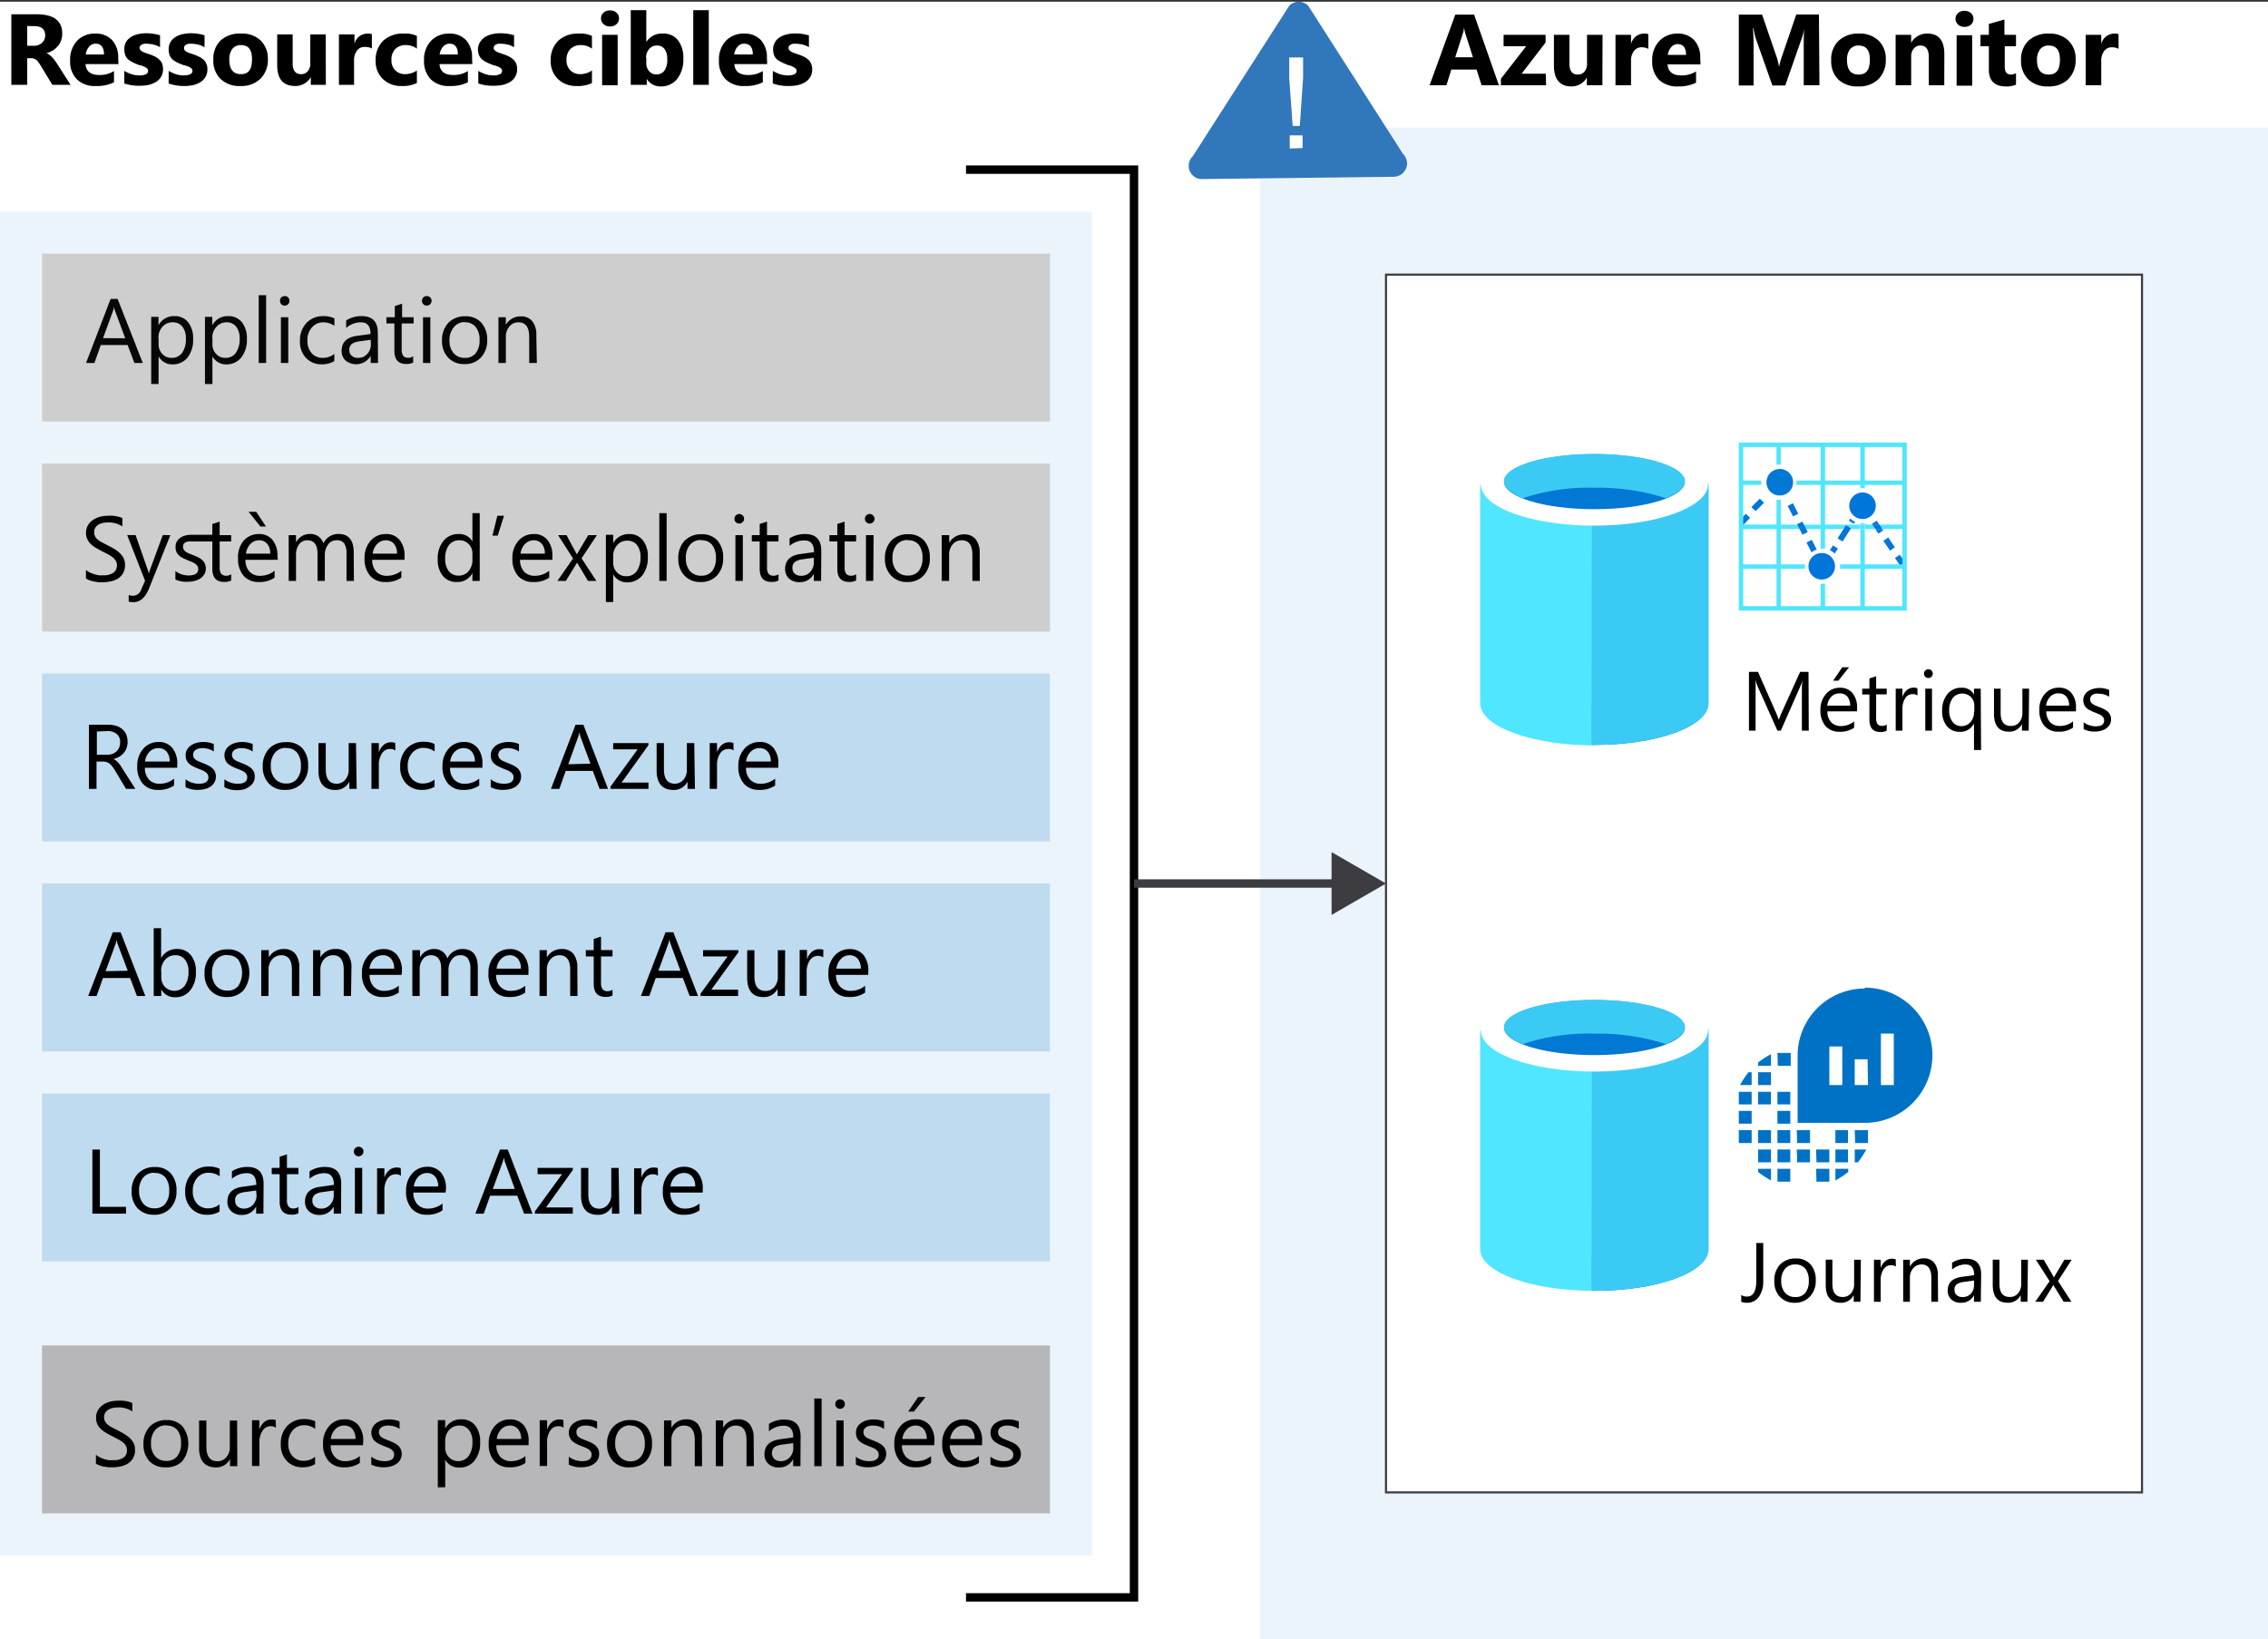 <svg id="Layer_1" data-name="Layer 1" xmlns="http://www.w3.org/2000/svg" viewBox="0 0 270 195.2"><rect x="0" y="0" width="270" height="195.2" fill="#333333" stroke="none"/><defs><style>.cls-1{fill:#fff;}.cls-13,.cls-2,.cls-4{fill:#0072c6;}.cls-2{opacity:0.08;}.cls-2,.cls-4,.cls-5,.cls-6{isolation:isolate;}.cls-14,.cls-15,.cls-3{fill:none;}.cls-15,.cls-3{stroke:#3c3c41;}.cls-3{stroke-width:0.25px;}.cls-4,.cls-5{opacity:0.25;}.cls-16,.cls-5,.cls-6{fill:#3c3c41;}.cls-6{opacity:0.37;}.cls-7{fill:#3177bc;}.cls-8{fill:#0075da;}.cls-9{fill:#50e6ff;}.cls-10{fill:#0078d4;}.cls-11{fill:#0072c5;}.cls-12{fill:#3bcaf4;}.cls-13{fill-rule:evenodd;}.cls-14{stroke:#000;}.cls-15{stroke-miterlimit:10;}.cls-17{fill:#070707;}</style></defs><title>OJ104566418</title><g id="Shapes"><rect class="cls-1" y="0.2" width="270" height="195"/><rect class="cls-1" x="150" y="15.2" width="120" height="180"/><rect class="cls-2" x="150" y="15.2" width="120" height="180"/><rect class="cls-1" x="165" y="32.7" width="90" height="145"/><rect class="cls-3" x="165" y="32.7" width="90" height="145"/><rect class="cls-1" y="25.2" width="130" height="160"/><rect class="cls-2" y="25.2" width="130" height="160"/><rect class="cls-1" x="5" y="80.2" width="120" height="20"/><rect class="cls-4" x="5" y="80.2" width="120" height="20"/><rect class="cls-1" x="5" y="105.2" width="120" height="20"/><rect class="cls-4" x="5" y="105.2" width="120" height="20"/><rect class="cls-1" x="5" y="130.2" width="120" height="20"/><rect class="cls-4" x="5" y="130.2" width="120" height="20"/><rect class="cls-1" x="5" y="55.2" width="120" height="20"/><rect class="cls-5" x="5" y="55.2" width="120" height="20"/><rect class="cls-1" x="5" y="30.2" width="120" height="20"/><rect class="cls-5" x="5" y="30.2" width="120" height="20"/><rect class="cls-1" x="5" y="160.2" width="120" height="20"/><rect class="cls-6" x="5" y="160.2" width="120" height="20"/><path class="cls-7" d="M167,18.29,155.73.67a1.58,1.58,0,0,0-2.24,0h0L142,18.6a1.58,1.58,0,0,0-.06,2.23,1.54,1.54,0,0,0,1.16.49l22.78-.27a1.62,1.62,0,0,0,1.63-1.59A1.68,1.68,0,0,0,167,18.29Z"/><path class="cls-1" d="M153.89,15l-.41-5.72V6.84h1.65V9.23L154.74,15Zm-.35,2.68V16.12h1.53v1.51Z"/><path class="cls-8" d="M213.44,59.92l-.62.32.64,1.25.62-.32Z"/><path class="cls-8" d="M209.49,59.38l-1,1,.52.48,1-1Z"/><path class="cls-8" d="M207.06,62l.34.65.95-1-.52-.47Z"/><path class="cls-8" d="M224.79,64l-.58.4.79,1.16.58-.39Z"/><path class="cls-8" d="M226.17,66.05l-.58.39.79,1.16.58-.39Z"/><path class="cls-9" d="M211.76,59.52h-.27v12.8H212V59.51Z"/><path class="cls-9" d="M212,55.33V53.05h-.52v2.28Z"/><path class="cls-9" d="M213.84,57.74h12.88v-.52H213.86v.2A1.72,1.72,0,0,1,213.84,57.74Z"/><path class="cls-9" d="M209.67,57.22h-2.55v.52h2.56v-.32A1.34,1.34,0,0,1,209.67,57.22Z"/><path class="cls-9" d="M222,63h-.53v9.33H222Z"/><path class="cls-9" d="M222,62.3h-.53v.16H222Z"/><path class="cls-9" d="M222,58.13V53.05h-.53v5.08Z"/><path class="cls-9" d="M207.12,62.46V63h12.35l.07-.12.19.12h1.75v-.53Z"/><path class="cls-9" d="M222,62.46V63h1.24l-.36-.53Z"/><path class="cls-9" d="M226.72,62.46h-3l.35.53h2.63Z"/><path class="cls-9" d="M222,62.46h-.53V63H222Z"/><path class="cls-8" d="M219.76,62.54l-1,1.56.59.38,1-1.56Z"/><path class="cls-8" d="M223.41,62l-.58.4.06.08h.85Z"/><path class="cls-8" d="M223.62,63.54l.58-.4-.11-.15h-.84Z"/><path class="cls-8" d="M222.89,62.46l.36.53h.84l-.35-.53Z"/><path class="cls-8" d="M220.11,62l.59.37.15-.23a2.07,2.07,0,0,1-.58-.4Z"/><path class="cls-9" d="M217.27,65.34V53.05h-.53V65.33h.53Z"/><path class="cls-9" d="M216.74,69.52v2.8h.53V69.5H217Z"/><path class="cls-9" d="M214.87,67.2h-7.75v.53h7.76a1.61,1.61,0,0,1,0-.31A.81.81,0,0,1,214.87,67.2Z"/><path class="cls-9" d="M226.82,67.2h-7.77v.53h7.78Z"/><path class="cls-8" d="M215.69,64.28l-.63.32.6,1.17a2.21,2.21,0,0,1,.62-.34Z"/><path class="cls-8" d="M218.8,65.32l-.59-.38-.37.58a1.86,1.86,0,0,1,.57.39Z"/><path class="cls-10" d="M211.76,55.84A1.58,1.58,0,0,1,212,59h-.25a1.58,1.58,0,0,1,0-3.15Z"/><path class="cls-8" d="M217,65.85a1.58,1.58,0,1,1-.25,0Z"/><path class="cls-8" d="M221.73,58.64a1.58,1.58,0,1,1-1.58,1.58,1.58,1.58,0,0,1,1.58-1.58Z"/><path class="cls-8" d="M215.21,63.35l-.65-1.25-.62.32.64,1.25"/><path class="cls-9" d="M226.47,53.23V72.17H207.53V53.23Zm.53-.53H207v20h20Z"/><path class="cls-9" d="M176.21,57.65v26.1c0,2.7,6,5,13.53,5V57.65Z"/><path class="cls-11" d="M189.59,88.7h.22c7.49,0,13.53-2.18,13.53-5V57.65H189.59Z"/><path class="cls-12" d="M189.45,88.7h.22c7.56,0,13.74-2.18,13.74-4.94V57.57H189.52Z"/><path class="cls-1" d="M203.34,57.65c0,2.69-6,4.94-13.53,4.94s-13.53-2.18-13.53-4.94,6-4.95,13.53-4.95S203.34,55,203.34,57.65Z"/><path class="cls-10" d="M200.58,57.35c0,1.82-4.8,3.28-10.77,3.28s-10.76-1.46-10.76-3.28,4.8-3.27,10.76-3.27S200.58,55.54,200.58,57.35Z"/><path class="cls-12" d="M198.32,59.32c1.38-.58,2.26-1.24,2.26-2,0-1.81-4.8-3.27-10.77-3.27s-10.76,1.46-10.76,3.27c0,.73.87,1.46,2.25,2a24.57,24.57,0,0,1,8.51-1.24A26.12,26.12,0,0,1,198.32,59.32Z"/><path class="cls-13" d="M209.3,131.5h1.53V130H209.3Zm0-4.6h1.53v-1.38a10.32,10.32,0,0,0-1.53,1Zm2.3,9.2h1.53v-1.53H211.6Zm0,4.6h1.53v-1.53H211.6Zm0-6.9h1.53v-1.53H211.6Zm0,4.6h1.53v-1.53H211.6Zm-2.3-2.3h1.53v-1.53H209.3Zm0,2.3h1.53v-1.53H209.3Zm-2.3-4.6h1.53v-1.53H207Zm0,2.3h1.53v-1.53H207Zm0-4.6h1.53V130H207Zm.15-2.3h1.38v-1.53h-.38a10.32,10.32,0,0,0-1,1.53Zm2.15,10.35a11.18,11.18,0,0,0,1.53,1v-1.38H209.3Zm0-10.35h1.53v-1.53H209.3Zm11.5,9.2h.38a10.32,10.32,0,0,0,1-1.53H220.8Zm-2.3-2.3H220v-1.53h-1.5Zm0,4.45a10.32,10.32,0,0,0,1.53-1v-.38H218.5Zm0-2.15H220v-1.53h-1.5Zm-6.9-6.9h1.53V130H211.6ZM222,117.7a8,8,0,0,0-8,8v8h8a8.05,8.05,0,1,0,0-16.1Zm-2.68,11.5h-1.54v-4.6h1.54Zm3.06,0H220.8v-3.07h1.53Zm3.07,0h-1.53v-6.13h1.53Zm-4.6,6.9h1.53v-1.53H220.8Zm-9.2-9.2h1.53v-1.53H211.6Zm4.6,11.5h1.53v-1.53H216.2Zm-2.3,0h1.53v-1.53H213.9Zm0-2.3h1.53v-1.53H213.9Zm2.3,4.6h1.53v-1.53H216.2Z"/><path class="cls-9" d="M176.21,122.65v26.1c0,2.7,6,4.95,13.53,4.95v-31Z"/><path class="cls-11" d="M189.59,153.7h.22c7.49,0,13.53-2.18,13.53-4.95v-26.1H189.59Z"/><path class="cls-12" d="M189.45,153.7h.22c7.56,0,13.74-2.18,13.74-4.94V122.57H189.52Z"/><path class="cls-1" d="M203.34,122.65c0,2.69-6,4.94-13.53,4.94s-13.53-2.18-13.53-4.94,6-5,13.53-5S203.34,120,203.34,122.65Z"/><path class="cls-10" d="M200.58,122.35c0,1.82-4.8,3.28-10.77,3.28s-10.76-1.46-10.76-3.28,4.8-3.27,10.76-3.27S200.58,120.54,200.58,122.35Z"/><path class="cls-12" d="M198.32,124.32c1.38-.58,2.26-1.24,2.26-2,0-1.81-4.8-3.27-10.77-3.27s-10.76,1.46-10.76,3.27c0,.73.87,1.46,2.25,2a24.57,24.57,0,0,1,8.51-1.24A26.12,26.12,0,0,1,198.32,124.32Z"/><polyline class="cls-14" points="115 20.2 135 20.2 135 190.2 115 190.2"/><line class="cls-15" x1="135" y1="105.2" x2="159.62" y2="105.2"/><polygon class="cls-16" points="158.52 108.94 165 105.2 158.52 101.46 158.52 108.94"/></g><g id="Text"><path d="M8.4,10.1H6.23L4.92,7.94c-.1-.17-.19-.31-.28-.44a2.39,2.39,0,0,0-.27-.33A1.11,1.11,0,0,0,4.08,7a.88.88,0,0,0-.33-.07H3.24V10.1H1.35V1.7h3Q7.41,1.7,7.41,4a2.38,2.38,0,0,1-.14.81,1.94,1.94,0,0,1-.38.67A2.48,2.48,0,0,1,6.3,6a3.07,3.07,0,0,1-.78.34v0a1.18,1.18,0,0,1,.37.19,3.18,3.18,0,0,1,.34.31,3.93,3.93,0,0,1,.31.38,4.56,4.56,0,0,1,.27.39Zm-5.16-7V5.45h.82A1.37,1.37,0,0,0,5,5.1a1.18,1.18,0,0,0,.38-.89c0-.73-.44-1.1-1.32-1.1Z"/><path d="M14.1,7.63H10.18c.06.87.61,1.3,1.65,1.3a3.15,3.15,0,0,0,1.74-.47V9.8a4.56,4.56,0,0,1-2.16.44,3,3,0,0,1-2.26-.8,3,3,0,0,1-.8-2.25,3.27,3.27,0,0,1,.86-2.37A2.9,2.9,0,0,1,11.35,4a2.63,2.63,0,0,1,2,.78,3,3,0,0,1,.72,2.12ZM12.38,6.49c0-.86-.35-1.29-1-1.29a1,1,0,0,0-.78.37,1.71,1.71,0,0,0-.39.92Z"/><path d="M14.8,9.94V8.44a4.13,4.13,0,0,0,.92.41,2.93,2.93,0,0,0,.85.13,1.86,1.86,0,0,0,.78-.13.43.43,0,0,0,.28-.41.37.37,0,0,0-.12-.29,1.23,1.23,0,0,0-.34-.21,3.72,3.72,0,0,0-.44-.16c-.16,0-.31-.1-.46-.15a3.7,3.7,0,0,1-.63-.3A1.84,1.84,0,0,1,15.18,7a1.47,1.47,0,0,1-.28-.47,2,2,0,0,1-.1-.64A1.75,1.75,0,0,1,15,5a1.85,1.85,0,0,1,.59-.59,2.64,2.64,0,0,1,.84-.34,4.46,4.46,0,0,1,1-.11,5.73,5.73,0,0,1,.81.06,5.88,5.88,0,0,1,.81.18V5.62a3,3,0,0,0-.76-.31,3.55,3.55,0,0,0-.78-.1,1.9,1.9,0,0,0-.35,0,1.16,1.16,0,0,0-.28.1.43.43,0,0,0-.19.16.32.32,0,0,0-.08.21.44.44,0,0,0,.11.29,1.06,1.06,0,0,0,.28.2,2.59,2.59,0,0,0,.37.15l.42.14a4.52,4.52,0,0,1,.66.28,2.18,2.18,0,0,1,.52.36,1.37,1.37,0,0,1,.33.48,1.8,1.8,0,0,1,.11.65,1.73,1.73,0,0,1-.23.91,1.84,1.84,0,0,1-.62.62,2.89,2.89,0,0,1-.88.35,5.1,5.1,0,0,1-1,.1A5.5,5.5,0,0,1,14.8,9.94Z"/><path d="M20.08,9.94V8.44a4.27,4.27,0,0,0,.91.41,3,3,0,0,0,.86.13,1.86,1.86,0,0,0,.78-.13.43.43,0,0,0,.28-.41.35.35,0,0,0-.13-.29,1,1,0,0,0-.33-.21A3.72,3.72,0,0,0,22,7.78c-.16,0-.31-.1-.46-.15a3.7,3.7,0,0,1-.63-.3A1.67,1.67,0,0,1,20.46,7a1.31,1.31,0,0,1-.28-.47,2,2,0,0,1-.1-.64A1.75,1.75,0,0,1,20.3,5a1.85,1.85,0,0,1,.59-.59,2.64,2.64,0,0,1,.84-.34,4.46,4.46,0,0,1,1-.11,5.73,5.73,0,0,1,.81.06,5.88,5.88,0,0,1,.81.18V5.62a3,3,0,0,0-.76-.31,3.56,3.56,0,0,0-.79-.1,1.87,1.87,0,0,0-.34,0,1,1,0,0,0-.28.1.53.53,0,0,0-.2.16.38.38,0,0,0-.07.21A.44.44,0,0,0,22,6a1.18,1.18,0,0,0,.27.2,3.34,3.34,0,0,0,.38.15l.42.14a5,5,0,0,1,.66.28,2.18,2.18,0,0,1,.52.36,1.23,1.23,0,0,1,.32.48,1.6,1.6,0,0,1,.12.65,1.73,1.73,0,0,1-.23.91,1.84,1.84,0,0,1-.62.62,2.89,2.89,0,0,1-.88.35,5.1,5.1,0,0,1-1,.1A5.5,5.5,0,0,1,20.08,9.94Z"/><path d="M28.61,10.24a3.2,3.2,0,0,1-2.35-.84,3,3,0,0,1-.86-2.28,3,3,0,0,1,.89-2.33A3.37,3.37,0,0,1,28.7,4,3.19,3.19,0,0,1,31,4.79,3,3,0,0,1,31.89,7,3.16,3.16,0,0,1,31,9.38,3.24,3.24,0,0,1,28.61,10.24Zm.05-4.87a1.23,1.23,0,0,0-1,.45,2,2,0,0,0-.36,1.28c0,1.15.46,1.73,1.39,1.73S30,8.23,30,7.05,29.56,5.37,28.66,5.37Z"/><path d="M38.79,10.1H37V9.18h0a2.09,2.09,0,0,1-1.84,1.06C33.69,10.24,33,9.4,33,7.72V4.1h1.84V7.55c0,.85.34,1.28,1,1.28a1,1,0,0,0,.8-.35,1.41,1.41,0,0,0,.3-1V4.1h1.84Z"/><path d="M44.27,5.77a1.66,1.66,0,0,0-.78-.18,1.11,1.11,0,0,0-1,.44,1.94,1.94,0,0,0-.34,1.2V10.1H40.35v-6H42.2V5.21h0A1.6,1.6,0,0,1,43.81,4a1.39,1.39,0,0,1,.46.07Z"/><path d="M49.63,9.88a3.72,3.72,0,0,1-1.81.36,3.08,3.08,0,0,1-2.24-.83,2.91,2.91,0,0,1-.86-2.17,3.19,3.19,0,0,1,.92-2.41A3.42,3.42,0,0,1,48.09,4a3.14,3.14,0,0,1,1.54.28V5.8a2.12,2.12,0,0,0-1.3-.43,1.7,1.7,0,0,0-1.26.46,1.76,1.76,0,0,0-.47,1.29,1.69,1.69,0,0,0,.45,1.25,1.64,1.64,0,0,0,1.22.46,2.46,2.46,0,0,0,1.36-.44Z"/><path d="M56.23,7.63H52.32c.06.87.61,1.3,1.64,1.3a3.15,3.15,0,0,0,1.74-.47V9.8a4.51,4.51,0,0,1-2.16.44,3,3,0,0,1-2.26-.8,3.08,3.08,0,0,1-.8-2.25,3.23,3.23,0,0,1,.87-2.37A2.9,2.9,0,0,1,53.48,4a2.62,2.62,0,0,1,2,.78,3,3,0,0,1,.72,2.12ZM54.51,6.49c0-.86-.34-1.29-1-1.29a1,1,0,0,0-.77.37,1.65,1.65,0,0,0-.4.92Z"/><path d="M56.94,9.94V8.44a4.06,4.06,0,0,0,.91.41,3,3,0,0,0,.86.13,1.78,1.78,0,0,0,.77-.13.44.44,0,0,0,.29-.41.35.35,0,0,0-.13-.29,1.33,1.33,0,0,0-.33-.21l-.44-.16c-.16,0-.32-.1-.47-.15a4.61,4.61,0,0,1-.63-.3A1.62,1.62,0,0,1,57.32,7,1.18,1.18,0,0,1,57,6.5a1.76,1.76,0,0,1-.1-.64A1.66,1.66,0,0,1,57.16,5a1.82,1.82,0,0,1,.58-.59,2.85,2.85,0,0,1,.84-.34,4.53,4.53,0,0,1,1-.11,5.52,5.52,0,0,1,.81.06,5.3,5.3,0,0,1,.81.18V5.62a2.76,2.76,0,0,0-.75-.31,3.64,3.64,0,0,0-.79-.1,1.79,1.79,0,0,0-.34,0,1.24,1.24,0,0,0-.29.1.49.49,0,0,0-.19.16.31.31,0,0,0-.07.21.43.43,0,0,0,.1.29,1.55,1.55,0,0,0,.28.2,2.74,2.74,0,0,0,.38.15l.41.14a4.66,4.66,0,0,1,.67.28,1.94,1.94,0,0,1,.51.36,1.37,1.37,0,0,1,.33.48,1.61,1.61,0,0,1,.11.65,1.64,1.64,0,0,1-.23.91,1.81,1.81,0,0,1-.61.62,3,3,0,0,1-.89.35,5,5,0,0,1-1,.1A5.4,5.4,0,0,1,56.94,9.94Z"/><path d="M70.47,9.88a3.69,3.69,0,0,1-1.81.36,3.1,3.1,0,0,1-2.24-.83,2.91,2.91,0,0,1-.86-2.17,3.19,3.19,0,0,1,.92-2.41A3.42,3.42,0,0,1,68.93,4a3.14,3.14,0,0,1,1.54.28V5.8a2.12,2.12,0,0,0-1.3-.43,1.7,1.7,0,0,0-1.26.46,1.76,1.76,0,0,0-.47,1.29,1.69,1.69,0,0,0,.45,1.25,1.66,1.66,0,0,0,1.22.46,2.44,2.44,0,0,0,1.36-.44Z"/><path d="M72.62,3.15a1.07,1.07,0,0,1-.77-.28.9.9,0,0,1-.3-.68.85.85,0,0,1,.3-.68,1.11,1.11,0,0,1,.77-.27,1.1,1.1,0,0,1,.77.27.85.85,0,0,1,.3.68.89.89,0,0,1-.3.69A1.1,1.1,0,0,1,72.62,3.15Zm.91,7H71.68v-6h1.85Z"/><path d="M77,9.4h0v.7H75.09V1.21h1.85V5h0a2.18,2.18,0,0,1,2-1,2.13,2.13,0,0,1,1.78.8,3.43,3.43,0,0,1,.63,2.18,3.72,3.72,0,0,1-.73,2.41,2.4,2.4,0,0,1-2,.9A1.88,1.88,0,0,1,77,9.4Zm-.06-2.53v.61a1.4,1.4,0,0,0,.34,1,1.09,1.09,0,0,0,.85.38,1.15,1.15,0,0,0,1-.49A2.32,2.32,0,0,0,79.43,7a1.84,1.84,0,0,0-.32-1.16,1.06,1.06,0,0,0-.91-.42,1.16,1.16,0,0,0-.92.42A1.57,1.57,0,0,0,76.91,6.87Z"/><path d="M84.38,10.1H82.53V1.21h1.85Z"/><path d="M91.33,7.63H87.42c.06.87.61,1.3,1.65,1.3a3.15,3.15,0,0,0,1.74-.47V9.8a4.58,4.58,0,0,1-2.17.44,3,3,0,0,1-2.25-.8,3,3,0,0,1-.8-2.25,3.23,3.23,0,0,1,.86-2.37A2.9,2.9,0,0,1,88.59,4a2.63,2.63,0,0,1,2,.78,3.05,3.05,0,0,1,.71,2.12ZM89.62,6.49q0-1.29-1.05-1.29a1,1,0,0,0-.77.37,1.64,1.64,0,0,0-.39.92Z"/><path d="M92,9.94V8.44a4.27,4.27,0,0,0,.91.41,3,3,0,0,0,.86.13,1.86,1.86,0,0,0,.78-.13.43.43,0,0,0,.28-.41.35.35,0,0,0-.13-.29,1,1,0,0,0-.33-.21A3.72,3.72,0,0,0,94,7.78c-.16,0-.31-.1-.46-.15a3.7,3.7,0,0,1-.63-.3A1.67,1.67,0,0,1,92.42,7a1.31,1.31,0,0,1-.28-.47,1.76,1.76,0,0,1-.1-.64,1.63,1.63,0,0,1,.81-1.46,2.64,2.64,0,0,1,.84-.34,4.46,4.46,0,0,1,1-.11,5.73,5.73,0,0,1,.81.06,5.45,5.45,0,0,1,.8.18V5.62a2.76,2.76,0,0,0-.75-.31,3.64,3.64,0,0,0-.79-.1,1.87,1.87,0,0,0-.34,0,1,1,0,0,0-.28.1.46.46,0,0,0-.2.16.38.38,0,0,0-.07.21A.44.44,0,0,0,94,6a1.18,1.18,0,0,0,.27.2,3.34,3.34,0,0,0,.38.15l.41.14a4.66,4.66,0,0,1,.67.28,2.18,2.18,0,0,1,.52.36,1.23,1.23,0,0,1,.32.48,1.6,1.6,0,0,1,.12.65,1.73,1.73,0,0,1-.23.91,1.84,1.84,0,0,1-.62.62,2.89,2.89,0,0,1-.88.35,5.1,5.1,0,0,1-1,.1A5.46,5.46,0,0,1,92,9.94Z"/><path d="M178.44,10.15h-2.06l-.6-1.87h-3l-.59,1.87h-2l3.06-8.41h2.24Zm-3.09-3.33L174.45,4a3.52,3.52,0,0,1-.15-.76h0a3.24,3.24,0,0,1-.15.74l-.91,2.84Z"/><path d="M184.06,10.15h-5.38V9.38l3-3.87H179V4.15H184v.91l-2.86,3.72h2.88Z"/><path d="M190.76,10.15h-1.85V9.23h0a2.08,2.08,0,0,1-1.83,1.06c-1.39,0-2.09-.84-2.09-2.52V4.15h1.85V7.6c0,.85.33,1.28,1,1.28a1,1,0,0,0,.79-.35,1.42,1.42,0,0,0,.3-.95V4.15h1.85Z"/><path d="M196.23,5.82a1.61,1.61,0,0,0-.78-.19,1.1,1.1,0,0,0-.94.45,1.88,1.88,0,0,0-.34,1.2v2.87h-1.85v-6h1.85V5.26h0A1.6,1.6,0,0,1,195.77,4a1.14,1.14,0,0,1,.46.07Z"/><path d="M202.44,7.67h-3.92c.06.87.61,1.31,1.65,1.31a3.24,3.24,0,0,0,1.74-.47V9.85a4.68,4.68,0,0,1-2.16.44,3.09,3.09,0,0,1-2.26-.8,3.08,3.08,0,0,1-.8-2.25,3.25,3.25,0,0,1,.86-2.37A2.9,2.9,0,0,1,199.69,4a2.63,2.63,0,0,1,2,.78,3,3,0,0,1,.72,2.11Zm-1.72-1.13c0-.86-.35-1.29-1-1.29a1,1,0,0,0-.77.37,1.65,1.65,0,0,0-.4.92Z"/><path d="M216.6,10.15h-1.87v-5c0-.54,0-1.14.07-1.8h0a8.14,8.14,0,0,1-.27,1.11l-2,5.72H211l-2-5.66c-.05-.15-.14-.54-.26-1.17h-.05c.05.83.07,1.56.07,2.18v4.65H207V1.74h2.77l1.72,5a8.55,8.55,0,0,1,.3,1.21h0c.11-.47.22-.87.34-1.22l1.71-5h2.7Z"/><path d="M221.19,10.29a3.24,3.24,0,0,1-2.36-.84A3.05,3.05,0,0,1,218,7.17a3,3,0,0,1,.9-2.33,3.34,3.34,0,0,1,2.4-.84,3.2,3.2,0,0,1,2.35.84,3,3,0,0,1,.85,2.22,3.21,3.21,0,0,1-.88,2.37A3.28,3.28,0,0,1,221.19,10.29Zm.05-4.87a1.23,1.23,0,0,0-1,.45,2,2,0,0,0-.36,1.28c0,1.15.46,1.73,1.39,1.73s1.33-.6,1.33-1.78S222.13,5.42,221.24,5.42Z"/><path d="M231.46,10.15h-1.84V6.81c0-.93-.33-1.39-1-1.39a1,1,0,0,0-.79.37,1.38,1.38,0,0,0-.31.93v3.43h-1.85v-6h1.85V5.1h0A2.13,2.13,0,0,1,229.47,4c1.33,0,2,.82,2,2.47Z"/><path d="M233.87,3.2a1.1,1.1,0,0,1-.77-.28.9.9,0,0,1-.3-.68.85.85,0,0,1,.3-.68,1.1,1.1,0,0,1,.77-.27,1.11,1.11,0,0,1,.77.27.88.88,0,0,1,.29.68.91.91,0,0,1-.29.69A1.11,1.11,0,0,1,233.87,3.2Zm.91,7h-1.85v-6h1.85Z"/><path d="M240,10.08a2.78,2.78,0,0,1-1.23.21c-1.31,0-2-.67-2-2V5.51h-1V4.15h1V2.85l1.85-.53V4.15H240V5.51h-1.34V7.94c0,.62.25.94.74.94a1.24,1.24,0,0,0,.6-.17Z"/><path d="M243.82,10.29a3.23,3.23,0,0,1-2.36-.84,3.05,3.05,0,0,1-.86-2.28,3.07,3.07,0,0,1,.89-2.33A3.38,3.38,0,0,1,243.9,4a3.2,3.2,0,0,1,2.35.84,3,3,0,0,1,.85,2.22,3.21,3.21,0,0,1-.88,2.37A3.28,3.28,0,0,1,243.82,10.29Zm.05-4.87a1.23,1.23,0,0,0-1,.45,2,2,0,0,0-.37,1.28c0,1.15.47,1.73,1.4,1.73s1.33-.6,1.33-1.78S244.76,5.42,243.87,5.42Z"/><path d="M252.21,5.82a1.61,1.61,0,0,0-.78-.19,1.1,1.1,0,0,0-.94.45,1.88,1.88,0,0,0-.34,1.2v2.87H248.3v-6h1.85V5.26h0A1.6,1.6,0,0,1,251.75,4a1.14,1.14,0,0,1,.46.07Z"/><path class="cls-17" d="M17,43.22H16l-.81-2.14H12l-.76,2.14h-1l2.93-7.63H14Zm-2.09-2.94L13.69,37a2.23,2.23,0,0,1-.11-.51h0a2.13,2.13,0,0,1-.12.51l-1.19,3.26Z"/><path class="cls-17" d="M18.88,42.43h0v3.3H18v-8h.87v1h0a2.06,2.06,0,0,1,1.89-1.09,2,2,0,0,1,1.64.73,3.07,3.07,0,0,1,.59,2,3.41,3.41,0,0,1-.66,2.2,2.25,2.25,0,0,1-1.82.82A1.83,1.83,0,0,1,18.88,42.43Zm0-2.2V41a1.61,1.61,0,0,0,.44,1.14,1.42,1.42,0,0,0,1.11.47,1.48,1.48,0,0,0,1.25-.6,2.8,2.8,0,0,0,.45-1.69,2.21,2.21,0,0,0-.42-1.43,1.4,1.4,0,0,0-1.14-.51,1.54,1.54,0,0,0-1.23.53A1.91,1.91,0,0,0,18.86,40.23Z"/><path class="cls-17" d="M25.29,42.43h0v3.3H24.4v-8h.87v1h0a2.06,2.06,0,0,1,1.88-1.09,2,2,0,0,1,1.65.73,3.07,3.07,0,0,1,.59,2,3.36,3.36,0,0,1-.67,2.2,2.23,2.23,0,0,1-1.82.82A1.83,1.83,0,0,1,25.29,42.43Zm0-2.2V41a1.57,1.57,0,0,0,.44,1.14,1.42,1.42,0,0,0,1.11.47,1.45,1.45,0,0,0,1.24-.6,2.8,2.8,0,0,0,.45-1.69,2.21,2.21,0,0,0-.42-1.43A1.39,1.39,0,0,0,27,38.38a1.54,1.54,0,0,0-1.23.53A1.91,1.91,0,0,0,25.27,40.23Z"/><path class="cls-17" d="M31.68,43.22H30.8V35.15h.88Z"/><path class="cls-17" d="M33.89,36.39a.58.58,0,0,1-.4-.16.61.61,0,0,1,0-.82.58.58,0,0,1,.4-.16.6.6,0,0,1,.41.16.56.56,0,0,1,.16.41.54.54,0,0,1-.16.4A.57.57,0,0,1,33.89,36.39Zm.43,6.83h-.88V37.77h.88Z"/><path class="cls-17" d="M39.8,43a2.87,2.87,0,0,1-1.49.38,2.47,2.47,0,0,1-1.88-.76,2.75,2.75,0,0,1-.72-2,3,3,0,0,1,.77-2.16,2.69,2.69,0,0,1,2.06-.82,2.86,2.86,0,0,1,1.27.27v.89a2.26,2.26,0,0,0-1.3-.42,1.75,1.75,0,0,0-1.37.6,2.23,2.23,0,0,0-.54,1.57,2.14,2.14,0,0,0,.51,1.51,1.71,1.71,0,0,0,1.35.55,2.17,2.17,0,0,0,1.34-.47Z"/><path class="cls-17" d="M45,43.22h-.87v-.85h0a2,2,0,0,1-3,.55,1.53,1.53,0,0,1-.46-1.15c0-1,.6-1.61,1.8-1.78l1.64-.22c0-.93-.38-1.39-1.13-1.39a2.64,2.64,0,0,0-1.77.67v-.9a3.36,3.36,0,0,1,1.85-.51q1.92,0,1.92,2Zm-.87-2.76-1.32.18a2.2,2.2,0,0,0-.91.3.87.87,0,0,0-.31.77.83.83,0,0,0,.28.65,1.09,1.09,0,0,0,.76.25,1.4,1.4,0,0,0,1.07-.45A1.61,1.61,0,0,0,44.15,41Z"/><path class="cls-17" d="M49.19,43.17a1.71,1.71,0,0,1-.81.17c-1,0-1.43-.54-1.43-1.6V38.51H46v-.74H47V36.44l.87-.28v1.61h1.37v.74H47.82v3.08a1.32,1.32,0,0,0,.18.78.77.77,0,0,0,.62.23.92.92,0,0,0,.57-.18Z"/><path class="cls-17" d="M50.8,36.39a.57.57,0,0,1,0-1.14.6.6,0,0,1,.41.16.57.57,0,0,1,.17.41.54.54,0,0,1-.17.4A.57.57,0,0,1,50.8,36.39Zm.43,6.83h-.87V37.77h.87Z"/><path class="cls-17" d="M55.28,43.35a2.52,2.52,0,0,1-1.93-.77,2.83,2.83,0,0,1-.73-2,3,3,0,0,1,.76-2.15,2.7,2.7,0,0,1,2-.77,2.46,2.46,0,0,1,1.91.75A3,3,0,0,1,58,40.47a2.93,2.93,0,0,1-.74,2.09A2.55,2.55,0,0,1,55.28,43.35Zm.06-5A1.65,1.65,0,0,0,54,39a2.34,2.34,0,0,0-.49,1.58A2.21,2.21,0,0,0,54,42.05a1.67,1.67,0,0,0,1.33.56,1.58,1.58,0,0,0,1.3-.55,2.37,2.37,0,0,0,.46-1.55,2.44,2.44,0,0,0-.46-1.58A1.58,1.58,0,0,0,55.34,38.38Z"/><path class="cls-17" d="M63.91,43.22H63V40.11c0-1.15-.43-1.73-1.27-1.73a1.35,1.35,0,0,0-1.08.49,1.8,1.8,0,0,0-.43,1.24v3.11h-.88V37.77h.88v.9h0a2,2,0,0,1,1.79-1,1.64,1.64,0,0,1,1.36.58,2.54,2.54,0,0,1,.48,1.67Z"/><path d="M10.23,68.86v-1a2,2,0,0,0,.43.29,4.33,4.33,0,0,0,.54.21,3.53,3.53,0,0,0,.56.14,3.26,3.26,0,0,0,.52,0,2.06,2.06,0,0,0,1.23-.31,1.05,1.05,0,0,0,.41-.88,1,1,0,0,0-.14-.54,1.6,1.6,0,0,0-.37-.42,4.72,4.72,0,0,0-.57-.36c-.22-.11-.45-.24-.71-.36l-.74-.41a3.17,3.17,0,0,1-.6-.46,1.84,1.84,0,0,1-.4-.57,1.72,1.72,0,0,1-.15-.74,1.78,1.78,0,0,1,.23-.91,1.81,1.81,0,0,1,.6-.63,2.86,2.86,0,0,1,.85-.38,4,4,0,0,1,1-.12,3.79,3.79,0,0,1,1.65.27v1a3,3,0,0,0-1.74-.47,3,3,0,0,0-.59.06,1.81,1.81,0,0,0-.52.2,1.16,1.16,0,0,0-.37.36.89.89,0,0,0-.14.53,1.06,1.06,0,0,0,.11.51,1.14,1.14,0,0,0,.32.38,2.75,2.75,0,0,0,.52.34l.7.37q.4.19.78.42a3.64,3.64,0,0,1,.64.5,2.11,2.11,0,0,1,.44.6,1.65,1.65,0,0,1,.16.75,1.89,1.89,0,0,1-.22,1,1.81,1.81,0,0,1-.59.64,2.6,2.6,0,0,1-.87.35,4.85,4.85,0,0,1-1,.11l-.45,0-.54-.09a4,4,0,0,1-.52-.13A1.66,1.66,0,0,1,10.23,68.86Z"/><path d="M20.28,63.72,17.77,70c-.45,1.13-1.07,1.7-1.88,1.7a2.21,2.21,0,0,1-.57-.07v-.79a1.48,1.48,0,0,0,.51.1,1.07,1.07,0,0,0,1-.79l.44-1-2.13-5.44h1l1.47,4.2s.06.19.12.41h0c0-.09.05-.22.1-.4l1.55-4.21Z"/><path d="M27.52,69.12a1.74,1.74,0,0,1-.81.17c-1,0-1.43-.53-1.43-1.6V64.47H22.86a2.94,2.94,0,0,0-.44,0,1.13,1.13,0,0,0-.34.11.55.55,0,0,0-.21.19.47.47,0,0,0-.08.29.66.66,0,0,0,.08.36.77.77,0,0,0,.22.26,2,2,0,0,0,.36.2l.49.2a5.76,5.76,0,0,1,.65.28,2.62,2.62,0,0,1,.49.33,1.22,1.22,0,0,1,.31.43,1.4,1.4,0,0,1,.11.56,1.36,1.36,0,0,1-.18.71,1.6,1.6,0,0,1-.48.49,2,2,0,0,1-.69.29,3.1,3.1,0,0,1-.81.1A3.06,3.06,0,0,1,20.88,69V68a2.6,2.6,0,0,0,1.57.52c.77,0,1.15-.25,1.15-.76a.69.69,0,0,0-.09-.36,1.15,1.15,0,0,0-.27-.27,2.36,2.36,0,0,0-.39-.22l-.49-.2a5.53,5.53,0,0,1-.64-.29,1.54,1.54,0,0,1-.45-.33,1.11,1.11,0,0,1-.28-.41,1.55,1.55,0,0,1-.09-.55,1.24,1.24,0,0,1,.16-.66,1.51,1.51,0,0,1,.42-.45,2,2,0,0,1,.6-.26,3.16,3.16,0,0,1,.68-.08h2.52V62.39l.87-.28v1.61h1.37v.75H26.15v3.07a1.32,1.32,0,0,0,.18.78.74.74,0,0,0,.62.23.88.88,0,0,0,.57-.18Z"/><path d="M33.07,66.66H29.22a2,2,0,0,0,.49,1.41,1.68,1.68,0,0,0,1.29.49,2.71,2.71,0,0,0,1.69-.6v.82a3.14,3.14,0,0,1-1.9.52A2.33,2.33,0,0,1,29,68.56a3.06,3.06,0,0,1-.66-2.09A3,3,0,0,1,29,64.39a2.31,2.31,0,0,1,1.79-.8,2,2,0,0,1,1.65.7,2.88,2.88,0,0,1,.59,1.92Zm-.9-.74a1.74,1.74,0,0,0-.36-1.17,1.24,1.24,0,0,0-1-.42,1.44,1.44,0,0,0-1,.44,2.05,2.05,0,0,0-.53,1.15Zm-.51-3.23H31l-1.4-1.75h.9Z"/><path d="M42.13,69.17h-.88V66A2.34,2.34,0,0,0,41,64.73a1.05,1.05,0,0,0-.94-.4,1.18,1.18,0,0,0-1,.51,2,2,0,0,0-.39,1.22v3.11h-.87V65.94c0-1.08-.41-1.61-1.24-1.61a1.16,1.16,0,0,0-.95.48,2,2,0,0,0-.37,1.25v3.11h-.87V63.72h.87v.86h0a1.85,1.85,0,0,1,1.69-1,1.64,1.64,0,0,1,1,.31,1.66,1.66,0,0,1,.57.82,1.94,1.94,0,0,1,1.81-1.13q1.8,0,1.8,2.22Z"/><path d="M48.16,66.66H44.31a2,2,0,0,0,.49,1.41,1.68,1.68,0,0,0,1.29.49,2.71,2.71,0,0,0,1.69-.6v.82a3.14,3.14,0,0,1-1.9.52,2.33,2.33,0,0,1-1.82-.74,3.06,3.06,0,0,1-.66-2.09,3,3,0,0,1,.72-2.08,2.33,2.33,0,0,1,1.8-.8,2,2,0,0,1,1.65.7,2.88,2.88,0,0,1,.59,1.92Zm-.9-.74a1.74,1.74,0,0,0-.36-1.17,1.26,1.26,0,0,0-1-.42,1.44,1.44,0,0,0-1,.44,2,2,0,0,0-.53,1.15Z"/><path d="M57.11,69.17h-.87v-.93h0a2,2,0,0,1-1.87,1.06,2.07,2.07,0,0,1-1.65-.73,3,3,0,0,1-.61-2,3.27,3.27,0,0,1,.68-2.16,2.22,2.22,0,0,1,1.81-.82,1.76,1.76,0,0,1,1.64.89h0V61.1h.87Zm-.87-2.46V65.9a1.54,1.54,0,0,0-.44-1.11,1.44,1.44,0,0,0-1.1-.46,1.51,1.51,0,0,0-1.26.58A2.6,2.6,0,0,0,53,66.53,2.34,2.34,0,0,0,53.42,68a1.44,1.44,0,0,0,1.18.54A1.5,1.5,0,0,0,55.79,68,2,2,0,0,0,56.24,66.71Z"/><path d="M60,61.41l-.75,2.37h-.63l.59-2.37Z"/><path d="M65.76,66.66H61.91a2,2,0,0,0,.49,1.41,1.68,1.68,0,0,0,1.29.49,2.71,2.71,0,0,0,1.69-.6v.82a3.14,3.14,0,0,1-1.9.52,2.33,2.33,0,0,1-1.82-.74A3.06,3.06,0,0,1,61,66.47a3,3,0,0,1,.72-2.08,2.35,2.35,0,0,1,1.8-.8,2,2,0,0,1,1.65.7,2.88,2.88,0,0,1,.59,1.92Zm-.9-.74a1.74,1.74,0,0,0-.36-1.17,1.24,1.24,0,0,0-1-.42,1.44,1.44,0,0,0-1,.44,2,2,0,0,0-.53,1.15Z"/><path d="M71.06,63.72l-1.83,2.76L71,69.17H70L68.94,67.4c-.07-.11-.15-.24-.24-.41h0l-.25.41-1.09,1.77h-1l1.86-2.67-1.78-2.78h1l1,1.86c.08.14.16.28.23.43h0l1.36-2.29Z"/><path d="M73,68.38h0v3.3h-.87v-8H73v1h0a2.08,2.08,0,0,1,1.89-1.09,2,2,0,0,1,1.64.74,3,3,0,0,1,.59,2,3.4,3.4,0,0,1-.66,2.19,2.25,2.25,0,0,1-1.82.82A1.84,1.84,0,0,1,73,68.38Zm0-2.19V67a1.61,1.61,0,0,0,.44,1.14,1.44,1.44,0,0,0,1.12.47,1.47,1.47,0,0,0,1.24-.6,2.8,2.8,0,0,0,.45-1.69,2.21,2.21,0,0,0-.42-1.43,1.4,1.4,0,0,0-1.14-.51,1.5,1.5,0,0,0-1.22.53A1.93,1.93,0,0,0,73,66.19Z"/><path d="M79.36,69.17h-.87V61.1h.87Z"/><path d="M83.41,69.3a2.52,2.52,0,0,1-1.93-.77,2.81,2.81,0,0,1-.73-2,3,3,0,0,1,.75-2.15,2.74,2.74,0,0,1,2-.77,2.46,2.46,0,0,1,1.91.75,3,3,0,0,1,.68,2.08,2.93,2.93,0,0,1-.74,2.09A2.55,2.55,0,0,1,83.41,69.3Zm.06-5a1.65,1.65,0,0,0-1.33.57,2.34,2.34,0,0,0-.49,1.58A2.25,2.25,0,0,0,82.14,68a1.7,1.7,0,0,0,1.33.55,1.61,1.61,0,0,0,1.3-.54,2.42,2.42,0,0,0,.46-1.56,2.46,2.46,0,0,0-.46-1.58A1.58,1.58,0,0,0,83.47,64.33Z"/><path d="M88,62.34a.58.58,0,0,1-.4-.16.54.54,0,0,1-.16-.41.52.52,0,0,1,.16-.4.54.54,0,0,1,.4-.17.57.57,0,0,1,.41.17.53.53,0,0,1,.17.4.54.54,0,0,1-.17.4A.57.57,0,0,1,88,62.34Zm.43,6.83h-.88V63.72h.88Z"/><path d="M92.68,69.12a1.71,1.71,0,0,1-.81.17c-1,0-1.43-.53-1.43-1.6V64.47H89.5v-.75h.94V62.39l.87-.28v1.61h1.37v.75H91.31v3.07a1.24,1.24,0,0,0,.19.78.72.72,0,0,0,.61.23.92.92,0,0,0,.57-.18Z"/><path d="M97.75,69.17h-.87v-.85h0a1.82,1.82,0,0,1-1.67,1,1.85,1.85,0,0,1-1.28-.43,1.53,1.53,0,0,1-.46-1.15c0-1,.6-1.61,1.8-1.77l1.64-.23c0-.93-.38-1.39-1.13-1.39A2.64,2.64,0,0,0,94,65v-.9a3.36,3.36,0,0,1,1.85-.51q1.92,0,1.92,2Zm-.87-2.76-1.32.18a2.05,2.05,0,0,0-.91.31.84.84,0,0,0-.31.76.82.82,0,0,0,.28.65,1.09,1.09,0,0,0,.76.25,1.4,1.4,0,0,0,1.07-.45A1.64,1.64,0,0,0,96.88,67Z"/><path d="M101.92,69.12a1.71,1.71,0,0,1-.81.17c-1,0-1.43-.53-1.43-1.6V64.47h-.94v-.75h.94V62.39l.87-.28v1.61h1.37v.75h-1.37v3.07a1.32,1.32,0,0,0,.18.78.74.74,0,0,0,.62.23.92.92,0,0,0,.57-.18Z"/><path d="M103.53,62.34a.61.61,0,0,1-.4-.16.54.54,0,0,1-.16-.41.52.52,0,0,1,.16-.4.58.58,0,0,1,.4-.17.57.57,0,0,1,.41.17.53.53,0,0,1,.17.4.54.54,0,0,1-.17.4A.57.57,0,0,1,103.53,62.34Zm.43,6.83h-.87V63.72H104Z"/><path d="M108,69.3a2.52,2.52,0,0,1-1.92-.77,2.77,2.77,0,0,1-.73-2,3,3,0,0,1,.75-2.15,2.72,2.72,0,0,1,2-.77,2.47,2.47,0,0,1,1.91.75,3,3,0,0,1,.68,2.08,2.93,2.93,0,0,1-.74,2.09A2.56,2.56,0,0,1,108,69.3Zm.07-5a1.65,1.65,0,0,0-1.33.57,2.34,2.34,0,0,0-.49,1.58,2.25,2.25,0,0,0,.49,1.53,1.7,1.7,0,0,0,1.33.55,1.61,1.61,0,0,0,1.3-.54,2.42,2.42,0,0,0,.45-1.56,2.46,2.46,0,0,0-.45-1.58A1.58,1.58,0,0,0,108.07,64.33Z"/><path d="M116.64,69.17h-.88V66.06c0-1.15-.42-1.73-1.26-1.73a1.38,1.38,0,0,0-1.09.49,1.84,1.84,0,0,0-.42,1.24v3.11h-.88V63.72H113v.91h0a2,2,0,0,1,1.79-1,1.67,1.67,0,0,1,1.36.58,2.56,2.56,0,0,1,.48,1.67Z"/><path d="M16.11,93.93H15l-1.28-2.14a3.76,3.76,0,0,0-.34-.51,1.79,1.79,0,0,0-.33-.34,1.16,1.16,0,0,0-.38-.2,1.53,1.53,0,0,0-.45-.06h-.73v3.25h-.9V86.29h2.28a3.42,3.42,0,0,1,.93.13,2,2,0,0,1,.73.38,1.74,1.74,0,0,1,.49.64,2.21,2.21,0,0,1,.17.89,2.15,2.15,0,0,1-.12.73,1.82,1.82,0,0,1-.34.59,1.79,1.79,0,0,1-.53.45,2.93,2.93,0,0,1-.7.28v0a1.72,1.72,0,0,1,.6.46c.09.1.17.21.26.33l.27.44ZM11.53,87.1v2.77h1.21a1.75,1.75,0,0,0,.62-.1,1.33,1.33,0,0,0,.49-.29,1.39,1.39,0,0,0,.33-.46,1.56,1.56,0,0,0,.12-.62,1.2,1.2,0,0,0-.4-1,1.7,1.7,0,0,0-1.15-.35Z"/><path d="M21.1,91.42H17.25a2,2,0,0,0,.49,1.41,1.68,1.68,0,0,0,1.29.49,2.64,2.64,0,0,0,1.69-.61v.82a3.14,3.14,0,0,1-1.9.52A2.28,2.28,0,0,1,17,93.31a3,3,0,0,1-.66-2.09,3,3,0,0,1,.72-2.07,2.33,2.33,0,0,1,1.79-.8,2,2,0,0,1,1.65.69A2.88,2.88,0,0,1,21.1,91Zm-.9-.74a1.77,1.77,0,0,0-.36-1.18,1.24,1.24,0,0,0-1-.42,1.41,1.41,0,0,0-1.05.45,2,2,0,0,0-.53,1.15Z"/><path d="M22.09,93.73v-.94a2.59,2.59,0,0,0,1.57.53c.76,0,1.15-.26,1.15-.77a.73.73,0,0,0-.1-.37.84.84,0,0,0-.27-.26,2.36,2.36,0,0,0-.39-.22l-.49-.19a6.37,6.37,0,0,1-.63-.29,1.88,1.88,0,0,1-.46-.33,1.19,1.19,0,0,1-.28-.42,1.51,1.51,0,0,1-.09-.55,1.33,1.33,0,0,1,.17-.67,1.6,1.6,0,0,1,.47-.5,2.4,2.4,0,0,1,.67-.3,2.88,2.88,0,0,1,.78-.1,3.15,3.15,0,0,1,1.26.24v.89a2.4,2.4,0,0,0-1.38-.4,1.46,1.46,0,0,0-.44.06,1.07,1.07,0,0,0-.34.16.56.56,0,0,0-.22.24.65.65,0,0,0-.08.31.8.8,0,0,0,.08.36.77.77,0,0,0,.23.25,1.54,1.54,0,0,0,.36.2l.48.2a5.72,5.72,0,0,1,.65.29,1.75,1.75,0,0,1,.49.33,1.15,1.15,0,0,1,.31.42,1.26,1.26,0,0,1,.11.57,1.33,1.33,0,0,1-.18.7,1.6,1.6,0,0,1-.47.5,2.14,2.14,0,0,1-.69.29,3.59,3.59,0,0,1-.81.09A3.05,3.05,0,0,1,22.09,93.73Z"/><path d="M26.71,93.73v-.94a2.61,2.61,0,0,0,1.57.53c.77,0,1.15-.26,1.15-.77a.64.64,0,0,0-.1-.37.81.81,0,0,0-.26-.26,2.11,2.11,0,0,0-.4-.22l-.48-.19a6.63,6.63,0,0,1-.64-.29,2.36,2.36,0,0,1-.46-.33,1.17,1.17,0,0,1-.27-.42,1.5,1.5,0,0,1-.1-.55,1.24,1.24,0,0,1,.18-.67,1.5,1.5,0,0,1,.47-.5,2.28,2.28,0,0,1,.67-.3,2.8,2.8,0,0,1,.77-.1,3.23,3.23,0,0,1,1.27.24v.89a2.41,2.41,0,0,0-1.39-.4,1.51,1.51,0,0,0-.44.06,1.19,1.19,0,0,0-.34.16.61.61,0,0,0-.21.24.55.55,0,0,0-.08.31.68.68,0,0,0,.08.36.74.74,0,0,0,.22.25,1.54,1.54,0,0,0,.36.2l.49.2a5.72,5.72,0,0,1,.65.29,1.91,1.91,0,0,1,.49.33,1.27,1.27,0,0,1,.31.42,1.41,1.41,0,0,1,.11.57,1.33,1.33,0,0,1-.18.7,1.63,1.63,0,0,1-.48.5A2.09,2.09,0,0,1,29,94a3.62,3.62,0,0,1-.82.09A3.08,3.08,0,0,1,26.71,93.73Z"/><path d="M34,94.05A2.52,2.52,0,0,1,32,93.29a2.82,2.82,0,0,1-.72-2,3,3,0,0,1,.75-2.15,2.7,2.7,0,0,1,2-.77A2.46,2.46,0,0,1,36,89.1a3,3,0,0,1,.68,2.08,2.89,2.89,0,0,1-.74,2.09A2.58,2.58,0,0,1,34,94.05Zm.06-5a1.64,1.64,0,0,0-1.33.58,2.31,2.31,0,0,0-.49,1.57,2.22,2.22,0,0,0,.5,1.53,1.69,1.69,0,0,0,1.32.56,1.58,1.58,0,0,0,1.3-.55,2.32,2.32,0,0,0,.46-1.56,2.37,2.37,0,0,0-.46-1.57A1.59,1.59,0,0,0,34,89.08Z"/><path d="M42.46,93.93h-.87v-.87h0a1.79,1.79,0,0,1-1.68,1c-1.3,0-2-.77-2-2.32V88.48h.87V91.6c0,1.15.44,1.72,1.32,1.72a1.36,1.36,0,0,0,1-.47,1.83,1.83,0,0,0,.41-1.23V88.48h.87Z"/><path d="M47.07,89.36a1.08,1.08,0,0,0-.66-.18,1.12,1.12,0,0,0-.94.53,2.44,2.44,0,0,0-.37,1.44v2.78h-.88V88.48h.88V89.6h0a1.89,1.89,0,0,1,.57-.9,1.3,1.3,0,0,1,.85-.32,1.44,1.44,0,0,1,.53.08Z"/><path d="M51.73,93.68a2.87,2.87,0,0,1-1.49.37,2.46,2.46,0,0,1-1.88-.75,2.76,2.76,0,0,1-.72-2,3,3,0,0,1,.77-2.16,2.69,2.69,0,0,1,2.06-.82,2.86,2.86,0,0,1,1.27.27v.89a2.27,2.27,0,0,0-1.3-.43,1.75,1.75,0,0,0-1.37.6,2.26,2.26,0,0,0-.53,1.57,2.16,2.16,0,0,0,.5,1.52,1.71,1.71,0,0,0,1.35.55,2.23,2.23,0,0,0,1.34-.47Z"/><path d="M57.43,91.42H53.58a2,2,0,0,0,.49,1.41,1.68,1.68,0,0,0,1.29.49,2.64,2.64,0,0,0,1.69-.61v.82a3.14,3.14,0,0,1-1.9.52,2.28,2.28,0,0,1-1.81-.74,3,3,0,0,1-.66-2.09,3,3,0,0,1,.72-2.07,2.31,2.31,0,0,1,1.79-.8,2,2,0,0,1,1.65.69A2.88,2.88,0,0,1,57.43,91Zm-.9-.74a1.77,1.77,0,0,0-.36-1.18,1.24,1.24,0,0,0-1-.42,1.41,1.41,0,0,0-1.05.45,2,2,0,0,0-.53,1.15Z"/><path d="M58.42,93.73v-.94a2.59,2.59,0,0,0,1.57.53c.76,0,1.15-.26,1.15-.77a.73.73,0,0,0-.1-.37.84.84,0,0,0-.27-.26,2.36,2.36,0,0,0-.39-.22l-.49-.19a6.37,6.37,0,0,1-.63-.29,1.88,1.88,0,0,1-.46-.33,1.19,1.19,0,0,1-.28-.42,1.51,1.51,0,0,1-.09-.55,1.33,1.33,0,0,1,.17-.67,1.6,1.6,0,0,1,.47-.5,2.4,2.4,0,0,1,.67-.3,2.88,2.88,0,0,1,.78-.1,3.15,3.15,0,0,1,1.26.24v.89a2.4,2.4,0,0,0-1.38-.4,1.46,1.46,0,0,0-.44.06,1.07,1.07,0,0,0-.34.16.56.56,0,0,0-.22.24.65.65,0,0,0-.08.31.8.8,0,0,0,.08.36.77.77,0,0,0,.23.25,1.54,1.54,0,0,0,.36.2l.48.2a5.72,5.72,0,0,1,.65.29,1.75,1.75,0,0,1,.49.33,1.15,1.15,0,0,1,.31.42,1.26,1.26,0,0,1,.11.57,1.33,1.33,0,0,1-.18.7,1.6,1.6,0,0,1-.47.5,2.14,2.14,0,0,1-.69.29,3.59,3.59,0,0,1-.81.09A3.05,3.05,0,0,1,58.42,93.73Z"/><path d="M72.38,93.93h-1l-.81-2.14H67.35l-.76,2.14h-1l2.93-7.64h.93Zm-2.09-3-1.2-3.25a4.42,4.42,0,0,1-.11-.51h0a2.64,2.64,0,0,1-.13.51L67.65,91Z"/><path d="M77.19,88.73,74,93.18h3.2v.75H72.68v-.27l3.23-4.44H73v-.74h4.2Z"/><path d="M82.73,93.93h-.88v-.87h0a1.79,1.79,0,0,1-1.68,1c-1.3,0-2-.77-2-2.32V88.48h.87V91.6c0,1.15.44,1.72,1.32,1.72a1.36,1.36,0,0,0,1-.47,1.83,1.83,0,0,0,.41-1.23V88.48h.88Z"/><path d="M87.33,89.36a1,1,0,0,0-.66-.18,1.13,1.13,0,0,0-.94.53,2.44,2.44,0,0,0-.37,1.44v2.78h-.87V88.48h.87V89.6h0a1.89,1.89,0,0,1,.57-.9,1.33,1.33,0,0,1,.86-.32,1.42,1.42,0,0,1,.52.08Z"/><path d="M92.66,91.42H88.81a2,2,0,0,0,.49,1.41,1.68,1.68,0,0,0,1.29.49,2.66,2.66,0,0,0,1.69-.61v.82a3.14,3.14,0,0,1-1.9.52,2.3,2.3,0,0,1-1.82-.74,3,3,0,0,1-.66-2.09,3,3,0,0,1,.72-2.07,2.35,2.35,0,0,1,1.8-.8,2,2,0,0,1,1.65.69A2.88,2.88,0,0,1,92.66,91Zm-.9-.74a1.77,1.77,0,0,0-.36-1.18,1.24,1.24,0,0,0-1-.42,1.41,1.41,0,0,0-1.05.45,2,2,0,0,0-.53,1.15Z"/><path d="M17.3,118.59h-1l-.81-2.14H12.26l-.76,2.14h-1L13.43,111h.93Zm-2.09-3L14,112.39a3.24,3.24,0,0,1-.12-.51h0a2.76,2.76,0,0,1-.12.51l-1.19,3.25Z"/><path d="M19.2,117.8h0v.79H18.3v-8.07h.88v3.57h0A2.07,2.07,0,0,1,21.08,113a2,2,0,0,1,1.64.73,3,3,0,0,1,.6,2,3.35,3.35,0,0,1-.67,2.19,2.2,2.2,0,0,1-1.82.82A1.78,1.78,0,0,1,19.2,117.8Zm0-2.2v.76a1.61,1.61,0,0,0,.44,1.15,1.56,1.56,0,0,0,2.35-.14,2.75,2.75,0,0,0,.45-1.68,2.2,2.2,0,0,0-.42-1.43,1.38,1.38,0,0,0-1.14-.52,1.56,1.56,0,0,0-1.22.53A2,2,0,0,0,19.18,115.6Z"/><path d="M27,118.71a2.53,2.53,0,0,1-1.93-.76,2.83,2.83,0,0,1-.72-2,2.94,2.94,0,0,1,.75-2.14,2.72,2.72,0,0,1,2-.77,2.45,2.45,0,0,1,1.9.75,3.4,3.4,0,0,1-.05,4.17A2.59,2.59,0,0,1,27,118.71Zm.06-5a1.67,1.67,0,0,0-1.33.57,2.41,2.41,0,0,0-.49,1.58,2.22,2.22,0,0,0,.5,1.53,1.69,1.69,0,0,0,1.32.56,1.6,1.6,0,0,0,1.31-.55,2.95,2.95,0,0,0,0-3.13A1.61,1.61,0,0,0,27.05,113.74Z"/><path d="M35.62,118.59h-.87v-3.11c0-1.16-.42-1.74-1.27-1.74a1.41,1.41,0,0,0-1.08.49,1.83,1.83,0,0,0-.43,1.25v3.11H31.1v-5.46H32V114h0a2,2,0,0,1,1.79-1,1.68,1.68,0,0,1,1.37.57,2.58,2.58,0,0,1,.47,1.67Z"/><path d="M41.79,118.59h-.87v-3.11c0-1.16-.42-1.74-1.27-1.74a1.39,1.39,0,0,0-1.08.49,1.83,1.83,0,0,0-.43,1.25v3.11h-.87v-5.46h.87V114h0A2,2,0,0,1,40,113a1.68,1.68,0,0,1,1.37.57,2.63,2.63,0,0,1,.47,1.67Z"/><path d="M47.82,116.08H44a2,2,0,0,0,.49,1.4,1.69,1.69,0,0,0,1.29.5,2.66,2.66,0,0,0,1.69-.61v.82a3.14,3.14,0,0,1-1.9.52,2.3,2.3,0,0,1-1.82-.74,3,3,0,0,1-.66-2.09,2.93,2.93,0,0,1,.73-2.07,2.31,2.31,0,0,1,1.79-.8,2,2,0,0,1,1.65.69,2.88,2.88,0,0,1,.59,1.92Zm-.9-.74a1.75,1.75,0,0,0-.36-1.18,1.24,1.24,0,0,0-1-.42,1.44,1.44,0,0,0-1.05.44,2,2,0,0,0-.53,1.16Z"/><path d="M56.88,118.59H56v-3.13a2.32,2.32,0,0,0-.28-1.31,1.06,1.06,0,0,0-.94-.41,1.17,1.17,0,0,0-1,.51,2,2,0,0,0-.39,1.23v3.11h-.87v-3.24c0-1.07-.41-1.61-1.24-1.61a1.16,1.16,0,0,0-.95.48,2,2,0,0,0-.37,1.26v3.11h-.87v-5.46H50V114h0a1.85,1.85,0,0,1,1.69-1,1.57,1.57,0,0,1,1,.31,1.66,1.66,0,0,1,.57.82A1.92,1.92,0,0,1,55.08,113q1.8,0,1.8,2.22Z"/><path d="M62.91,116.08H59.06a2,2,0,0,0,.49,1.4,1.68,1.68,0,0,0,1.28.5,2.67,2.67,0,0,0,1.7-.61v.82a3.14,3.14,0,0,1-1.9.52,2.3,2.3,0,0,1-1.82-.74,3,3,0,0,1-.66-2.09,3,3,0,0,1,.72-2.07,2.33,2.33,0,0,1,1.8-.8,2,2,0,0,1,1.65.69,2.88,2.88,0,0,1,.59,1.92Zm-.9-.74a1.75,1.75,0,0,0-.36-1.18,1.26,1.26,0,0,0-1-.42,1.44,1.44,0,0,0-1,.44,2,2,0,0,0-.53,1.16Z"/><path d="M68.75,118.59h-.87v-3.11c0-1.16-.43-1.74-1.27-1.74a1.38,1.38,0,0,0-1.08.49,1.83,1.83,0,0,0-.43,1.25v3.11h-.87v-5.46h.87V114h0a2,2,0,0,1,1.79-1,1.7,1.7,0,0,1,1.37.57,2.63,2.63,0,0,1,.47,1.67Z"/><path d="M72.92,118.53a1.6,1.6,0,0,1-.81.17c-1,0-1.43-.53-1.43-1.59v-3.23h-.94v-.75h.94V111.8l.87-.28v1.61h1.37v.75H71.55V117a1.28,1.28,0,0,0,.18.78.74.74,0,0,0,.62.24.92.92,0,0,0,.57-.18Z"/><path d="M83.1,118.59h-1l-.81-2.14H78.06l-.76,2.14h-1L79.23,111h.93Zm-2.09-3-1.2-3.25a3.24,3.24,0,0,1-.12-.51h0a3.92,3.92,0,0,1-.12.51l-1.19,3.25Z"/><path d="M87.9,113.39l-3.22,4.45h3.19v.75H83.4v-.28l3.22-4.43H83.7v-.75h4.2Z"/><path d="M93.44,118.59h-.87v-.87h0a1.79,1.79,0,0,1-1.68,1c-1.3,0-1.94-.77-1.94-2.32v-3.26h.86v3.12c0,1.15.44,1.73,1.32,1.73a1.33,1.33,0,0,0,1.05-.47,1.8,1.8,0,0,0,.42-1.23v-3.15h.87Z"/><path d="M98,114a1,1,0,0,0-.66-.18,1.12,1.12,0,0,0-.93.53,2.44,2.44,0,0,0-.38,1.44v2.78H95.2v-5.46h.87v1.13h0a2.05,2.05,0,0,1,.57-.9,1.35,1.35,0,0,1,.86-.32,1.41,1.41,0,0,1,.52.07Z"/><path d="M103.37,116.08H99.52a2.06,2.06,0,0,0,.49,1.4,1.69,1.69,0,0,0,1.29.5,2.64,2.64,0,0,0,1.69-.61v.82a3.14,3.14,0,0,1-1.9.52,2.28,2.28,0,0,1-1.81-.74,3,3,0,0,1-.66-2.09,3,3,0,0,1,.72-2.07,2.33,2.33,0,0,1,1.79-.8,2.08,2.08,0,0,1,1.66.69,2.93,2.93,0,0,1,.58,1.92Zm-.89-.74a1.81,1.81,0,0,0-.37-1.18,1.24,1.24,0,0,0-1-.42,1.4,1.4,0,0,0-1,.44,2,2,0,0,0-.54,1.16Z"/><path d="M15,144.51H11v-7.63h.89v6.82H15Z"/><path d="M18.32,144.64a2.55,2.55,0,0,1-1.93-.76,2.85,2.85,0,0,1-.72-2,2.94,2.94,0,0,1,.75-2.14,2.67,2.67,0,0,1,2-.78,2.46,2.46,0,0,1,1.91.75,3,3,0,0,1,.68,2.09,2.88,2.88,0,0,1-.74,2.08A2.55,2.55,0,0,1,18.32,144.64Zm.06-5a1.67,1.67,0,0,0-1.33.57,2.34,2.34,0,0,0-.49,1.58,2.25,2.25,0,0,0,.5,1.53,1.69,1.69,0,0,0,1.32.56,1.61,1.61,0,0,0,1.3-.55,2.36,2.36,0,0,0,.46-1.56,2.4,2.4,0,0,0-.46-1.58A1.58,1.58,0,0,0,18.38,139.67Z"/><path d="M26.14,144.26a2.87,2.87,0,0,1-1.49.38,2.45,2.45,0,0,1-1.88-.76,2.73,2.73,0,0,1-.72-2,3.05,3.05,0,0,1,.77-2.16,2.74,2.74,0,0,1,2.06-.82,2.83,2.83,0,0,1,1.27.27v.89a2.24,2.24,0,0,0-1.3-.42,1.75,1.75,0,0,0-1.37.6,2.29,2.29,0,0,0-.53,1.57,2.14,2.14,0,0,0,.5,1.51,1.75,1.75,0,0,0,1.35.56,2.18,2.18,0,0,0,1.34-.48Z"/><path d="M31.36,144.51h-.87v-.85h0a1.84,1.84,0,0,1-1.68,1,1.76,1.76,0,0,1-1.27-.43,1.5,1.5,0,0,1-.47-1.15c0-1,.6-1.61,1.8-1.77l1.64-.23c0-.93-.38-1.39-1.12-1.39a2.67,2.67,0,0,0-1.78.67v-.89a3.28,3.28,0,0,1,1.85-.52q1.92,0,1.92,2Zm-.87-2.76-1.32.19a1.94,1.94,0,0,0-.91.3A.84.84,0,0,0,28,143a.82.82,0,0,0,.28.65,1.11,1.11,0,0,0,.76.26,1.4,1.4,0,0,0,1.07-.46,1.59,1.59,0,0,0,.43-1.15Z"/><path d="M35.53,144.46a1.68,1.68,0,0,1-.81.17c-1,0-1.43-.53-1.43-1.6v-3.22h-.94v-.75h.94v-1.33l.87-.28v1.61h1.37v.75H34.16v3.07a1.24,1.24,0,0,0,.19.78.72.72,0,0,0,.61.23.92.92,0,0,0,.57-.18Z"/><path d="M40.6,144.51h-.87v-.85h0a1.84,1.84,0,0,1-1.68,1,1.76,1.76,0,0,1-1.27-.43,1.5,1.5,0,0,1-.47-1.15c0-1,.6-1.61,1.8-1.77l1.64-.23c0-.93-.38-1.39-1.12-1.39a2.67,2.67,0,0,0-1.78.67v-.89a3.28,3.28,0,0,1,1.85-.52q1.92,0,1.92,2Zm-.87-2.76-1.32.19a1.94,1.94,0,0,0-.91.3.84.84,0,0,0-.31.76.82.82,0,0,0,.28.65,1.11,1.11,0,0,0,.76.26,1.4,1.4,0,0,0,1.07-.46,1.59,1.59,0,0,0,.43-1.15Z"/><path d="M42.69,137.68a.55.55,0,0,1-.4-.16.54.54,0,0,1-.16-.41.52.52,0,0,1,.16-.4.56.56,0,0,1,.4-.17.57.57,0,0,1,.41.17.53.53,0,0,1,.17.4.54.54,0,0,1-.17.4A.57.57,0,0,1,42.69,137.68Zm.43,6.83h-.87v-5.45h.87Z"/><path d="M47.73,140a1,1,0,0,0-.66-.18,1.13,1.13,0,0,0-.94.53,2.43,2.43,0,0,0-.37,1.43v2.78h-.87v-5.45h.87v1.12h0a1.81,1.81,0,0,1,.57-.89,1.26,1.26,0,0,1,.86-.32,1.45,1.45,0,0,1,.52.07Z"/><path d="M53.05,142H49.21a2,2,0,0,0,.49,1.41,1.68,1.68,0,0,0,1.28.5,2.73,2.73,0,0,0,1.7-.61v.82a3.17,3.17,0,0,1-1.9.52A2.33,2.33,0,0,1,49,143.9a3,3,0,0,1-.66-2.09,3,3,0,0,1,.72-2.07,2.3,2.3,0,0,1,1.79-.81,2.06,2.06,0,0,1,1.66.7,2.88,2.88,0,0,1,.58,1.92Zm-.89-.73a1.75,1.75,0,0,0-.36-1.18,1.26,1.26,0,0,0-1-.42,1.44,1.44,0,0,0-1,.44,2,2,0,0,0-.53,1.16Z"/><path d="M63.39,144.51h-1l-.81-2.14H58.35l-.76,2.14h-1l2.93-7.63h.93Zm-2.1-2.94-1.19-3.25a3.24,3.24,0,0,1-.12-.51h0a4.94,4.94,0,0,1-.12.51l-1.19,3.25Z"/><path d="M68.19,139.31,65,143.77h3.19v.74H63.68v-.27l3.23-4.43H64v-.75h4.2Z"/><path d="M73.73,144.51h-.88v-.86h0a1.79,1.79,0,0,1-1.68,1c-1.3,0-2-.77-2-2.32v-3.26h.87v3.12c0,1.15.44,1.73,1.32,1.73a1.31,1.31,0,0,0,1-.48,1.76,1.76,0,0,0,.41-1.23v-3.14h.88Z"/><path d="M78.33,140a1,1,0,0,0-.66-.18,1.12,1.12,0,0,0-.93.53,2.43,2.43,0,0,0-.38,1.43v2.78h-.87v-5.45h.87v1.12h0a2,2,0,0,1,.57-.89,1.28,1.28,0,0,1,.86-.32,1.41,1.41,0,0,1,.52.07Z"/><path d="M83.66,142H79.81a2,2,0,0,0,.49,1.41,1.69,1.69,0,0,0,1.29.5,2.7,2.7,0,0,0,1.69-.61v.82a3.14,3.14,0,0,1-1.9.52,2.29,2.29,0,0,1-1.81-.74,3,3,0,0,1-.66-2.09,3,3,0,0,1,.72-2.07,2.29,2.29,0,0,1,1.79-.81,2.05,2.05,0,0,1,1.65.7,2.88,2.88,0,0,1,.59,1.92Zm-.9-.73a1.75,1.75,0,0,0-.36-1.18,1.24,1.24,0,0,0-1-.42,1.44,1.44,0,0,0-1.05.44,2.05,2.05,0,0,0-.53,1.16Z"/><path d="M11.42,174.28v-1.06a2.1,2.1,0,0,0,.44.29,4.2,4.2,0,0,0,.53.22,5.66,5.66,0,0,0,.56.13,3.37,3.37,0,0,0,.52,0,2,2,0,0,0,1.24-.31,1,1,0,0,0,.4-.88,1.08,1.08,0,0,0-.13-.54,1.46,1.46,0,0,0-.38-.41,3.1,3.1,0,0,0-.57-.36l-.7-.37c-.27-.13-.52-.27-.75-.41a3.17,3.17,0,0,1-.6-.46,1.85,1.85,0,0,1-.4-.56,1.76,1.76,0,0,1-.14-.75,1.74,1.74,0,0,1,.22-.9,2.07,2.07,0,0,1,.61-.64,2.56,2.56,0,0,1,.84-.37,4,4,0,0,1,1-.12,3.71,3.71,0,0,1,1.64.27v1a3,3,0,0,0-1.73-.47,2.32,2.32,0,0,0-.59.07,1.6,1.6,0,0,0-.52.19,1.27,1.27,0,0,0-.37.36.92.92,0,0,0-.15.53,1.13,1.13,0,0,0,.11.51,1.28,1.28,0,0,0,.32.39,3.91,3.91,0,0,0,.52.34l.71.36c.27.14.53.28.77.43a3.69,3.69,0,0,1,.65.49,2.32,2.32,0,0,1,.44.6,1.67,1.67,0,0,1,.16.76,1.88,1.88,0,0,1-.22,1,1.84,1.84,0,0,1-.6.64,2.64,2.64,0,0,1-.86.35,4.37,4.37,0,0,1-1,.11l-.44,0a5,5,0,0,1-.54-.08c-.19,0-.36-.09-.53-.14A1.89,1.89,0,0,1,11.42,174.28Z"/><path d="M19.73,174.71A2.53,2.53,0,0,1,17.8,174a2.85,2.85,0,0,1-.72-2,2.94,2.94,0,0,1,.75-2.14,2.68,2.68,0,0,1,2-.77,2.43,2.43,0,0,1,1.9.75,3.4,3.4,0,0,1-.05,4.17A2.59,2.59,0,0,1,19.73,174.71Zm.07-5a1.65,1.65,0,0,0-1.33.57,2.35,2.35,0,0,0-.49,1.58,2.22,2.22,0,0,0,.49,1.53,1.69,1.69,0,0,0,1.33.56,1.6,1.6,0,0,0,1.3-.55,2.42,2.42,0,0,0,.45-1.56,2.46,2.46,0,0,0-.45-1.58A1.63,1.63,0,0,0,19.8,169.74Z"/><path d="M28.25,174.58h-.87v-.86h0a1.79,1.79,0,0,1-1.68,1c-1.3,0-2-.77-2-2.32v-3.26h.87v3.12c0,1.15.44,1.73,1.32,1.73a1.33,1.33,0,0,0,1.05-.47,1.8,1.8,0,0,0,.42-1.23v-3.15h.87Z"/><path d="M32.85,170a1,1,0,0,0-.66-.18,1.12,1.12,0,0,0-.93.53,2.44,2.44,0,0,0-.38,1.44v2.77H30v-5.45h.87v1.13h0a2.05,2.05,0,0,1,.57-.9,1.33,1.33,0,0,1,.86-.32,1.41,1.41,0,0,1,.52.07Z"/><path d="M37.51,174.33a2.73,2.73,0,0,1-1.49.38,2.46,2.46,0,0,1-1.88-.76,2.76,2.76,0,0,1-.71-2,3,3,0,0,1,.77-2.17,2.7,2.7,0,0,1,2.06-.81,2.92,2.92,0,0,1,1.26.26v.9a2.15,2.15,0,0,0-1.29-.43,1.74,1.74,0,0,0-1.37.6,2.25,2.25,0,0,0-.54,1.57,2.17,2.17,0,0,0,.5,1.51,1.75,1.75,0,0,0,1.35.56,2.14,2.14,0,0,0,1.34-.48Z"/><path d="M43.21,172.08H39.37a2,2,0,0,0,.49,1.4,1.68,1.68,0,0,0,1.28.5,2.67,2.67,0,0,0,1.7-.61v.82a3.17,3.17,0,0,1-1.9.52,2.33,2.33,0,0,1-1.82-.74,3,3,0,0,1-.66-2.09,3,3,0,0,1,.72-2.07A2.29,2.29,0,0,1,41,169a2.05,2.05,0,0,1,1.66.69,2.88,2.88,0,0,1,.58,1.92Zm-.89-.74a1.81,1.81,0,0,0-.36-1.18,1.26,1.26,0,0,0-1-.42,1.44,1.44,0,0,0-1.05.44,2,2,0,0,0-.53,1.16Z"/><path d="M44.2,174.39v-.94a2.61,2.61,0,0,0,1.57.53c.77,0,1.15-.26,1.15-.77a.72.72,0,0,0-.09-.37,1.15,1.15,0,0,0-.27-.27,2.35,2.35,0,0,0-.39-.21l-.49-.19c-.24-.1-.45-.19-.64-.29a2.36,2.36,0,0,1-.46-.33,1.17,1.17,0,0,1-.27-.42,1.54,1.54,0,0,1-.1-.55,1.3,1.3,0,0,1,.18-.68,1.57,1.57,0,0,1,.47-.49,2.28,2.28,0,0,1,.67-.3,2.8,2.8,0,0,1,.77-.1,3.23,3.23,0,0,1,1.27.24v.89a2.41,2.41,0,0,0-1.39-.4,1.51,1.51,0,0,0-.44.06,1.17,1.17,0,0,0-.34.15.72.72,0,0,0-.21.25.53.53,0,0,0-.08.31.63.63,0,0,0,.08.35.68.68,0,0,0,.22.26,2,2,0,0,0,.36.2l.49.2c.24.09.46.19.65.28a2.62,2.62,0,0,1,.49.33,1.29,1.29,0,0,1,.42,1,1.33,1.33,0,0,1-.18.7,1.5,1.5,0,0,1-.48.49,2.1,2.1,0,0,1-.68.3,3.62,3.62,0,0,1-.82.09A3.2,3.2,0,0,1,44.2,174.39Z"/><path d="M53,173.8h0v3.29h-.88v-8H53v1h0A2.07,2.07,0,0,1,54.92,169a2,2,0,0,1,1.65.73,3.05,3.05,0,0,1,.59,2,3.35,3.35,0,0,1-.67,2.19,2.2,2.2,0,0,1-1.82.82A1.82,1.82,0,0,1,53,173.8Zm0-2.2v.76a1.61,1.61,0,0,0,.44,1.15,1.56,1.56,0,0,0,2.35-.14,2.78,2.78,0,0,0,.45-1.69,2.18,2.18,0,0,0-.42-1.42,1.38,1.38,0,0,0-1.14-.52,1.56,1.56,0,0,0-1.22.53A1.94,1.94,0,0,0,53,171.6Z"/><path d="M62.93,172.08H59.09a2,2,0,0,0,.48,1.4,1.72,1.72,0,0,0,1.29.5,2.62,2.62,0,0,0,1.69-.61v.82a3.12,3.12,0,0,1-1.9.52,2.31,2.31,0,0,1-1.81-.74,3,3,0,0,1-.66-2.09,3,3,0,0,1,.72-2.07,2.29,2.29,0,0,1,1.79-.8,2.05,2.05,0,0,1,1.66.69,2.88,2.88,0,0,1,.58,1.92Zm-.89-.74a1.75,1.75,0,0,0-.37-1.18,1.22,1.22,0,0,0-1-.42,1.44,1.44,0,0,0-1,.44,2,2,0,0,0-.53,1.16Z"/><path d="M67.09,170a1,1,0,0,0-.66-.18,1.12,1.12,0,0,0-.93.53,2.44,2.44,0,0,0-.37,1.44v2.77h-.88v-5.45h.88v1.13h0a1.89,1.89,0,0,1,.57-.9,1.3,1.3,0,0,1,.85-.32,1.41,1.41,0,0,1,.52.07Z"/><path d="M67.71,174.39v-.94a2.61,2.61,0,0,0,1.57.53c.77,0,1.15-.26,1.15-.77a.64.64,0,0,0-.1-.37,1,1,0,0,0-.26-.27,2.12,2.12,0,0,0-.4-.21l-.48-.19a6.63,6.63,0,0,1-.64-.29,2.36,2.36,0,0,1-.46-.33,1.17,1.17,0,0,1-.27-.42,1.35,1.35,0,0,1-.1-.55,1.3,1.3,0,0,1,.18-.68,1.57,1.57,0,0,1,.47-.49,2.28,2.28,0,0,1,.67-.3,2.8,2.8,0,0,1,.77-.1,3.23,3.23,0,0,1,1.27.24v.89a2.44,2.44,0,0,0-1.39-.4,1.51,1.51,0,0,0-.44.06,1.17,1.17,0,0,0-.34.15.88.88,0,0,0-.22.25.62.62,0,0,0-.07.31.73.73,0,0,0,.07.35.82.82,0,0,0,.23.26,2,2,0,0,0,.36.2l.49.2c.24.09.45.19.65.28a2.62,2.62,0,0,1,.49.33,1.62,1.62,0,0,1,.31.43,1.41,1.41,0,0,1,.11.57,1.33,1.33,0,0,1-.18.7,1.5,1.5,0,0,1-.48.49,2.2,2.2,0,0,1-.68.3,3.62,3.62,0,0,1-.82.09A3.18,3.18,0,0,1,67.71,174.39Z"/><path d="M75,174.71A2.52,2.52,0,0,1,73,174a2.85,2.85,0,0,1-.73-2,2.9,2.9,0,0,1,.76-2.14,2.66,2.66,0,0,1,2-.77,2.46,2.46,0,0,1,1.91.75,3,3,0,0,1,.68,2.08,3,3,0,0,1-.74,2.09A2.58,2.58,0,0,1,75,174.71Zm.06-5a1.65,1.65,0,0,0-1.33.57,2.35,2.35,0,0,0-.49,1.58,2.22,2.22,0,0,0,.49,1.53A1.71,1.71,0,0,0,75,174a1.58,1.58,0,0,0,1.3-.55,2.42,2.42,0,0,0,.46-1.56,2.46,2.46,0,0,0-.46-1.58A1.61,1.61,0,0,0,75,169.74Z"/><path d="M83.58,174.58h-.87v-3.1c0-1.16-.43-1.74-1.27-1.74a1.38,1.38,0,0,0-1.08.49,1.83,1.83,0,0,0-.43,1.25v3.1h-.88v-5.45h.88V170h0a2,2,0,0,1,1.79-1,1.66,1.66,0,0,1,1.36.57,2.58,2.58,0,0,1,.48,1.67Z"/><path d="M89.75,174.58h-.88v-3.1q0-1.74-1.26-1.74a1.41,1.41,0,0,0-1.09.49,1.88,1.88,0,0,0-.43,1.25v3.1h-.87v-5.45h.87V170h0a2,2,0,0,1,1.78-1,1.67,1.67,0,0,1,1.37.57,2.58,2.58,0,0,1,.48,1.67Z"/><path d="M95.29,174.58h-.87v-.85h0a1.82,1.82,0,0,1-1.68,1,1.76,1.76,0,0,1-1.27-.43,1.48,1.48,0,0,1-.46-1.14c0-1,.6-1.61,1.8-1.78l1.63-.23c0-.92-.38-1.39-1.12-1.39a2.67,2.67,0,0,0-1.78.67v-.89a3.36,3.36,0,0,1,1.85-.51c1.28,0,1.92.67,1.92,2Zm-.87-2.75-1.31.18a2.25,2.25,0,0,0-.92.3,1,1,0,0,0,0,1.42,1.13,1.13,0,0,0,.75.25,1.4,1.4,0,0,0,1.08-.46,1.61,1.61,0,0,0,.42-1.15Z"/><path d="M97.81,174.58h-.87v-8.06h.87Z"/><path d="M100,167.75a.51.51,0,0,1-.39-.16.5.5,0,0,1-.17-.4.56.56,0,0,1,.56-.57.56.56,0,0,1,.41.16.55.55,0,0,1,.17.41.56.56,0,0,1-.58.56Zm.43,6.83h-.87v-5.45h.87Z"/><path d="M101.89,174.39v-.94a2.59,2.59,0,0,0,1.57.53c.76,0,1.15-.26,1.15-.77a.73.73,0,0,0-.1-.37,1.15,1.15,0,0,0-.27-.27,2.35,2.35,0,0,0-.39-.21l-.49-.19c-.24-.1-.45-.19-.64-.29a2,2,0,0,1-.45-.33,1.07,1.07,0,0,1-.28-.42,1.55,1.55,0,0,1-.09-.55,1.4,1.4,0,0,1,.17-.68,1.69,1.69,0,0,1,.47-.49,2.4,2.4,0,0,1,.67-.3,2.86,2.86,0,0,1,.77-.1,3.16,3.16,0,0,1,1.27.24v.89a2.4,2.4,0,0,0-1.38-.4,1.58,1.58,0,0,0-.45.06,1,1,0,0,0-.33.15.65.65,0,0,0-.22.25.62.62,0,0,0-.08.31.72.72,0,0,0,.08.35.78.78,0,0,0,.22.26,1.81,1.81,0,0,0,.37.2l.48.2c.24.09.46.19.65.28a2.33,2.33,0,0,1,.49.33,1.29,1.29,0,0,1,.42,1,1.33,1.33,0,0,1-.18.7,1.57,1.57,0,0,1-.47.49,2.16,2.16,0,0,1-.69.3,3.62,3.62,0,0,1-.82.09A3.13,3.13,0,0,1,101.89,174.39Z"/><path d="M111.22,172.08h-3.85a2.08,2.08,0,0,0,.49,1.4,1.7,1.7,0,0,0,1.29.5,2.62,2.62,0,0,0,1.69-.61v.82a3.12,3.12,0,0,1-1.9.52,2.31,2.31,0,0,1-1.81-.74,3,3,0,0,1-.66-2.09,3,3,0,0,1,.72-2.07A2.29,2.29,0,0,1,109,169a2.07,2.07,0,0,1,1.66.69,2.88,2.88,0,0,1,.58,1.92Zm-.89-.74a1.81,1.81,0,0,0-.37-1.18,1.24,1.24,0,0,0-1-.42,1.4,1.4,0,0,0-1,.44,2,2,0,0,0-.54,1.16Zm-.14-5-1.4,1.74h-.67l1.19-1.74Z"/><path d="M116.92,172.08h-3.85a2.08,2.08,0,0,0,.49,1.4,1.7,1.7,0,0,0,1.29.5,2.62,2.62,0,0,0,1.69-.61v.82a3.12,3.12,0,0,1-1.9.52,2.31,2.31,0,0,1-1.81-.74,3,3,0,0,1-.66-2.09,3,3,0,0,1,.72-2.07,2.29,2.29,0,0,1,1.79-.8,2.07,2.07,0,0,1,1.66.69,2.88,2.88,0,0,1,.58,1.92Zm-.89-.74a1.81,1.81,0,0,0-.37-1.18,1.23,1.23,0,0,0-1-.42,1.4,1.4,0,0,0-1,.44,2,2,0,0,0-.54,1.16Z"/><path d="M117.91,174.39v-.94a2.61,2.61,0,0,0,1.57.53c.77,0,1.15-.26,1.15-.77a.64.64,0,0,0-.1-.37,1,1,0,0,0-.26-.27,2.48,2.48,0,0,0-.4-.21l-.48-.19a5.68,5.68,0,0,1-.64-.29,2.36,2.36,0,0,1-.46-.33,1.17,1.17,0,0,1-.27-.42,1.35,1.35,0,0,1-.1-.55,1.3,1.3,0,0,1,.18-.68,1.46,1.46,0,0,1,.47-.49,2.22,2.22,0,0,1,.66-.3,2.88,2.88,0,0,1,.78-.1,3.23,3.23,0,0,1,1.27.24v.89a2.44,2.44,0,0,0-1.39-.4,1.51,1.51,0,0,0-.44.06,1.17,1.17,0,0,0-.34.15.88.88,0,0,0-.22.25.62.62,0,0,0-.07.31.73.73,0,0,0,.07.35.82.82,0,0,0,.23.26,2,2,0,0,0,.36.2l.49.2c.24.09.45.19.65.28a2.62,2.62,0,0,1,.49.33,1.62,1.62,0,0,1,.31.43,1.41,1.41,0,0,1,.11.57,1.33,1.33,0,0,1-.18.7,1.5,1.5,0,0,1-.48.49,2.16,2.16,0,0,1-.69.3,3.53,3.53,0,0,1-.81.09A3.18,3.18,0,0,1,117.91,174.39Z"/><path d="M215.33,87h-.82V82.3c0-.37,0-.82.07-1.36h0a4.8,4.8,0,0,1-.21.68L212,87h-.4l-2.39-5.34a4.1,4.1,0,0,1-.21-.72h0c0,.28,0,.74,0,1.37V87h-.79V80h1.08l2.15,4.88a8.23,8.23,0,0,1,.32.84h0c.14-.38.25-.67.34-.86L214.3,80h1Z"/><path d="M221.08,84.7h-3.53A1.83,1.83,0,0,0,218,86a1.54,1.54,0,0,0,1.18.45,2.45,2.45,0,0,0,1.55-.55v.75a2.89,2.89,0,0,1-1.74.48,2.14,2.14,0,0,1-1.67-.68,2.83,2.83,0,0,1-.6-1.92,2.73,2.73,0,0,1,.66-1.9,2.12,2.12,0,0,1,1.64-.74,1.86,1.86,0,0,1,1.52.64,2.63,2.63,0,0,1,.54,1.76Zm-.82-.68a1.68,1.68,0,0,0-.34-1.08,1.15,1.15,0,0,0-.91-.38,1.31,1.31,0,0,0-1,.4,1.86,1.86,0,0,0-.48,1.06Zm-.13-4.57-1.28,1.6h-.62l1.09-1.6Z"/><path d="M224.61,87a1.49,1.49,0,0,1-.75.16c-.88,0-1.31-.49-1.31-1.47v-3h-.86V82h.86V80.78l.8-.26V82h1.26v.68h-1.26V85.5a1.12,1.12,0,0,0,.17.72.68.68,0,0,0,.56.21.86.86,0,0,0,.53-.16Z"/><path d="M228.28,82.81a1,1,0,0,0-.6-.16,1,1,0,0,0-.86.48,2.25,2.25,0,0,0-.34,1.32V87h-.8V82h.8v1h0a1.71,1.71,0,0,1,.52-.82,1.18,1.18,0,0,1,.79-.3,1.41,1.41,0,0,1,.47.07Z"/><path d="M229.56,80.73a.49.49,0,0,1-.36-.15.48.48,0,0,1-.15-.37.5.5,0,0,1,.15-.37.49.49,0,0,1,.36-.15.54.54,0,0,1,.38.15.53.53,0,0,1,0,.74A.54.54,0,0,1,229.56,80.73ZM230,87h-.8V82h.8Z"/><path d="M235.84,89.3H235V86.14h0a1.8,1.8,0,0,1-1.71,1,1.91,1.91,0,0,1-1.51-.67,2.75,2.75,0,0,1-.57-1.83,3,3,0,0,1,.63-2,2.07,2.07,0,0,1,1.68-.75,1.57,1.57,0,0,1,1.48.81h0V82h.8Zm-.8-4.55V84a1.44,1.44,0,0,0-.4-1,1.48,1.48,0,0,0-2.17.11,2.4,2.4,0,0,0-.42,1.51,2.05,2.05,0,0,0,.41,1.35,1.28,1.28,0,0,0,1,.49,1.4,1.4,0,0,0,1.12-.48A1.76,1.76,0,0,0,235,84.75Z"/><path d="M241.51,87h-.8v-.79h0a1.67,1.67,0,0,1-1.55.91c-1.19,0-1.78-.71-1.78-2.13V82h.79v2.86c0,1.06.41,1.58,1.21,1.58a1.23,1.23,0,0,0,1-.43,1.66,1.66,0,0,0,.38-1.13V82h.8Z"/><path d="M247.14,84.7h-3.53a1.83,1.83,0,0,0,.45,1.29,1.56,1.56,0,0,0,1.18.45,2.43,2.43,0,0,0,1.55-.55v.75a2.87,2.87,0,0,1-1.74.48,2.12,2.12,0,0,1-1.66-.68,2.78,2.78,0,0,1-.61-1.92,2.73,2.73,0,0,1,.66-1.9,2.13,2.13,0,0,1,1.65-.74,1.84,1.84,0,0,1,1.51.64,2.63,2.63,0,0,1,.54,1.76Zm-.82-.68a1.62,1.62,0,0,0-.33-1.08,1.17,1.17,0,0,0-.92-.38,1.28,1.28,0,0,0-1,.4,1.87,1.87,0,0,0-.49,1.06Z"/><path d="M248.05,86.82V86a2.4,2.4,0,0,0,1.44.48c.7,0,1-.23,1-.7a.62.62,0,0,0-.09-.34,1.12,1.12,0,0,0-.24-.25,2,2,0,0,0-.36-.19l-.45-.18a4.55,4.55,0,0,1-.58-.26,1.53,1.53,0,0,1-.42-.31,1,1,0,0,1-.25-.38,1.28,1.28,0,0,1-.09-.5,1.15,1.15,0,0,1,.16-.62,1.35,1.35,0,0,1,.43-.46,2,2,0,0,1,.61-.27,2.44,2.44,0,0,1,.71-.1,2.91,2.91,0,0,1,1.17.23v.81a2.3,2.3,0,0,0-1.27-.36,1.32,1.32,0,0,0-.41,0,1,1,0,0,0-.31.14.69.69,0,0,0-.2.22.59.59,0,0,0-.07.29.67.67,0,0,0,.07.33.9.9,0,0,0,.21.23,1.69,1.69,0,0,0,.33.19l.44.18a4.9,4.9,0,0,1,.6.26,2,2,0,0,1,.45.3,1.08,1.08,0,0,1,.28.39,1.21,1.21,0,0,1,.11.52,1.26,1.26,0,0,1-.17.65,1.35,1.35,0,0,1-.44.45,2,2,0,0,1-.63.27,2.94,2.94,0,0,1-.74.09A2.82,2.82,0,0,1,248.05,86.82Z"/><path d="M209.91,152.49a3.15,3.15,0,0,1-.53,1.94,1.68,1.68,0,0,1-1.41.69,1.66,1.66,0,0,1-.68-.12v-.81a1.15,1.15,0,0,0,.69.19c.74,0,1.1-.63,1.1-1.88V148h.83Z"/><path d="M213.67,155.12a2.34,2.34,0,0,1-1.77-.7,2.57,2.57,0,0,1-.67-1.86,2.7,2.7,0,0,1,.69-2,2.49,2.49,0,0,1,1.86-.71,2.25,2.25,0,0,1,1.75.69,2.73,2.73,0,0,1,.63,1.91,2.7,2.7,0,0,1-.68,1.92A2.37,2.37,0,0,1,213.67,155.12Zm.05-4.56a1.52,1.52,0,0,0-1.22.52,2.15,2.15,0,0,0-.45,1.45,2.05,2.05,0,0,0,.46,1.4,1.54,1.54,0,0,0,1.21.51,1.46,1.46,0,0,0,1.2-.5,2.16,2.16,0,0,0,.41-1.43,2.22,2.22,0,0,0-.41-1.45A1.49,1.49,0,0,0,213.72,150.56Z"/><path d="M221.48,155h-.8v-.79h0a1.66,1.66,0,0,1-1.55.91c-1.19,0-1.78-.71-1.78-2.13v-3h.79v2.86c0,1.06.41,1.58,1.21,1.58a1.23,1.23,0,0,0,1-.43,1.66,1.66,0,0,0,.38-1.13V150h.8Z"/><path d="M225.7,150.81a1,1,0,0,0-.6-.16,1,1,0,0,0-.86.48,2.25,2.25,0,0,0-.35,1.32V155h-.8v-5h.8v1h0a1.72,1.72,0,0,1,.53-.82,1.16,1.16,0,0,1,.78-.3,1.22,1.22,0,0,1,.48.07Z"/><path d="M230.72,155h-.8v-2.85c0-1.06-.39-1.59-1.16-1.59a1.29,1.29,0,0,0-1,.45,1.68,1.68,0,0,0-.39,1.14V155h-.8v-5h.8v.83h0a1.82,1.82,0,0,1,1.64-1,1.55,1.55,0,0,1,1.26.53,2.38,2.38,0,0,1,.43,1.53Z"/><path d="M235.81,155H235v-.78h0a1.68,1.68,0,0,1-1.54.9,1.61,1.61,0,0,1-1.17-.4,1.36,1.36,0,0,1-.42-1.05c0-.93.55-1.48,1.65-1.63l1.5-.21c0-.85-.35-1.27-1-1.27a2.45,2.45,0,0,0-1.63.61v-.82a3.1,3.1,0,0,1,1.7-.47c1.17,0,1.76.62,1.76,1.87Zm-.8-2.53-1.21.17a2,2,0,0,0-.84.27.79.79,0,0,0-.28.7.76.76,0,0,0,.26.6,1,1,0,0,0,.7.23,1.31,1.31,0,0,0,1-.41A1.49,1.49,0,0,0,235,153Z"/><path d="M241.36,155h-.8v-.79h0a1.66,1.66,0,0,1-1.54.91c-1.19,0-1.79-.71-1.79-2.13v-3h.8v2.86c0,1.06.4,1.58,1.21,1.58a1.21,1.21,0,0,0,1-.43,1.66,1.66,0,0,0,.38-1.13V150h.8Z"/><path d="M246.63,150,245,152.53,246.6,155h-.93l-1-1.62a3.9,3.9,0,0,1-.22-.38h0s-.1.15-.23.38l-1,1.62h-.93l1.71-2.45L242.37,150h.93l1,1.71.21.39h0l1.25-2.1Z"/></g></svg>